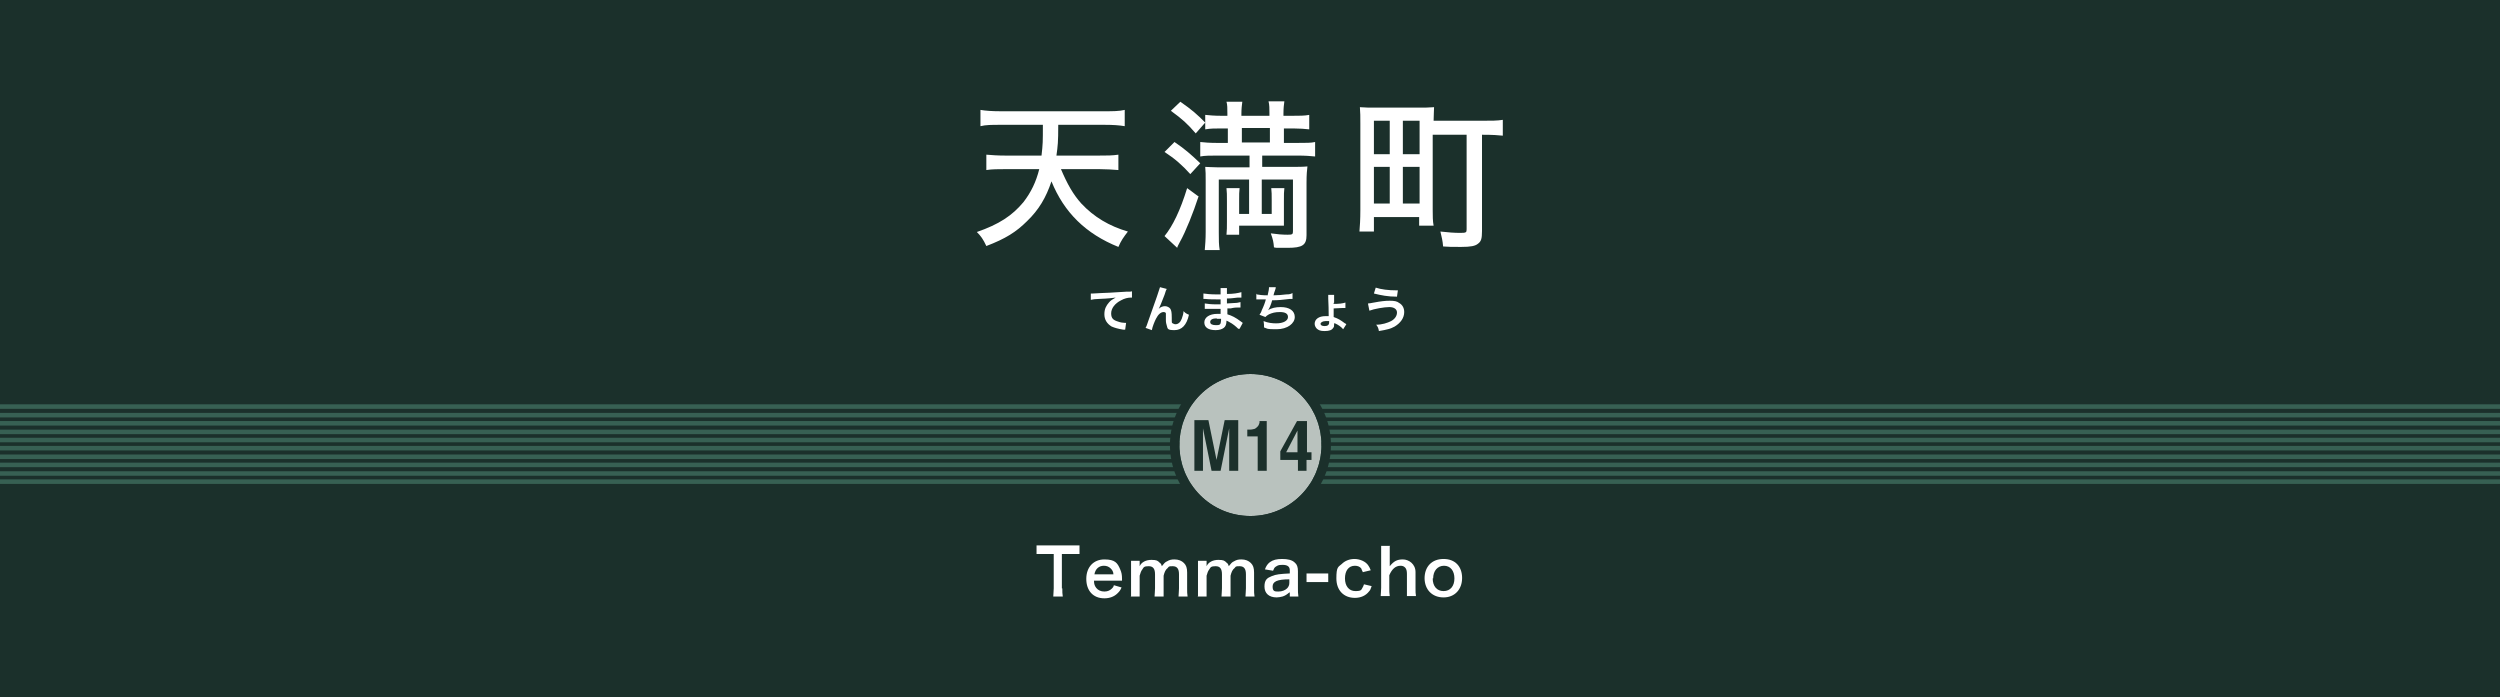 <?xml version="1.0" encoding="UTF-8"?>
<svg xmlns="http://www.w3.org/2000/svg" width="552.8" height="154.2" version="1.1" viewBox="0 0 552.8 154.2">
  <rect x="0" y="0" width="552.8" height="154.2" fill="#808080" stroke="none"/>
  <defs>
    <style>
      .cls-1 {
        fill: #376053;
      }

      .cls-2 {
        fill: #b7c0bc;
      }

      .cls-3 {
        fill: #231815;
      }

      .cls-4 {
        fill: #fff;
      }

      .cls-5 {
        fill: #b9c2be;
      }

      .cls-6 {
        fill: #6a6c71;
      }

      .cls-7 {
        fill: #1b302b;
      }
    </style>
  </defs>
  <!-- Generator: Adobe Illustrator 28.7.7, SVG Export Plug-In . SVG Version: 1.2.0 Build 194)  -->
  <g>
    <g id="_ベース" data-name="ベース">
      <rect class="cls-7" y="-576.7" width="552.8" height="154.2"/>
      <line class="cls-6" x1="552.8" y1="-512.1" x2="552.8" y2="-511.3"/>
      <line class="cls-6" y1="-511.3" y2="-512.1"/>
      <line class="cls-6" x1="552.8" y1="-510.6" x2="552.8" y2="-509.8"/>
      <line class="cls-6" y1="-509.8" y2="-510.6"/>
      <line class="cls-6" x1="552.8" y1="-509.2" x2="552.8" y2="-508.4"/>
      <line class="cls-6" y1="-508.4" y2="-509.2"/>
      <line class="cls-6" x1="552.8" y1="-507.8" x2="552.8" y2="-507"/>
      <line class="cls-6" y1="-507" y2="-507.8"/>
      <line class="cls-6" x1="552.8" y1="-506.4" x2="552.8" y2="-505.5"/>
      <line class="cls-6" y1="-505.5" y2="-506.4"/>
      <line class="cls-6" x1="552.8" y1="-504.9" x2="552.8" y2="-504.1"/>
      <line class="cls-6" y1="-504.1" y2="-504.9"/>
      <line class="cls-6" x1="552.8" y1="-503.5" x2="552.8" y2="-502.7"/>
      <line class="cls-6" y1="-502.7" y2="-503.5"/>
      <line class="cls-6" x1="552.8" y1="-502.1" x2="552.8" y2="-501.3"/>
      <line class="cls-6" y1="-501.3" y2="-502.1"/>
      <line class="cls-6" x1="552.8" y1="-500.7" x2="552.8" y2="-499.8"/>
      <line class="cls-6" y1="-499.8" y2="-500.7"/>
      <line class="cls-6" x1="552.8" y1="-499.2" x2="552.8" y2="-498.4"/>
      <line class="cls-6" y1="-498.4" y2="-499.2"/>
      <rect class="cls-7" y="-384.4" width="552.8" height="154.2"/>
      <line class="cls-6" x1="552.8" y1="-319.8" x2="552.8" y2="-319"/>
      <line class="cls-6" y1="-319" y2="-319.8"/>
      <line class="cls-6" x1="552.8" y1="-318.4" x2="552.8" y2="-317.6"/>
      <line class="cls-6" y1="-317.6" y2="-318.4"/>
      <line class="cls-6" x1="552.8" y1="-317" x2="552.8" y2="-316.2"/>
      <line class="cls-6" y1="-316.2" y2="-317"/>
      <line class="cls-6" x1="552.8" y1="-315.6" x2="552.8" y2="-314.8"/>
      <line class="cls-6" y1="-314.8" y2="-315.6"/>
      <line class="cls-6" x1="552.8" y1="-314.1" x2="552.8" y2="-313.3"/>
      <line class="cls-6" y1="-313.3" y2="-314.1"/>
      <line class="cls-6" x1="552.8" y1="-312.7" x2="552.8" y2="-311.9"/>
      <line class="cls-6" y1="-311.9" y2="-312.7"/>
      <line class="cls-6" x1="552.8" y1="-311.3" x2="552.8" y2="-310.5"/>
      <line class="cls-6" y1="-310.5" y2="-311.3"/>
      <line class="cls-6" x1="552.8" y1="-309.9" x2="552.8" y2="-309.1"/>
      <line class="cls-6" y1="-309.1" y2="-309.9"/>
      <line class="cls-6" x1="552.8" y1="-308.4" x2="552.8" y2="-307.6"/>
      <line class="cls-6" y1="-307.6" y2="-308.4"/>
      <line class="cls-6" x1="552.8" y1="-307" x2="552.8" y2="-306.2"/>
      <line class="cls-6" y1="-306.2" y2="-307"/>
      <rect class="cls-7" y="-192.2" width="552.8" height="154.2"/>
      <line class="cls-6" x1="552.8" y1="-127.6" x2="552.8" y2="-126.8"/>
      <line class="cls-6" y1="-126.8" y2="-127.6"/>
      <line class="cls-6" x1="552.8" y1="-126.2" x2="552.8" y2="-125.4"/>
      <line class="cls-6" y1="-125.4" y2="-126.2"/>
      <line class="cls-6" x1="552.8" y1="-124.8" x2="552.8" y2="-124"/>
      <line class="cls-6" y1="-124" y2="-124.8"/>
      <line class="cls-6" x1="552.8" y1="-123.3" x2="552.8" y2="-122.5"/>
      <line class="cls-6" y1="-122.5" y2="-123.3"/>
      <line class="cls-6" x1="552.8" y1="-121.9" x2="552.8" y2="-121.1"/>
      <line class="cls-6" y1="-121.1" y2="-121.9"/>
      <line class="cls-6" x1="552.8" y1="-120.5" x2="552.8" y2="-119.7"/>
      <line class="cls-6" y1="-119.7" y2="-120.5"/>
      <line class="cls-6" x1="552.8" y1="-119.1" x2="552.8" y2="-118.3"/>
      <line class="cls-6" y1="-118.3" y2="-119.1"/>
      <line class="cls-6" x1="552.8" y1="-117.6" x2="552.8" y2="-116.8"/>
      <line class="cls-6" y1="-116.8" y2="-117.6"/>
      <line class="cls-6" x1="552.8" y1="-116.2" x2="552.8" y2="-115.4"/>
      <line class="cls-6" y1="-115.4" y2="-116.2"/>
      <line class="cls-6" x1="552.8" y1="-114.8" x2="552.8" y2="-114"/>
      <line class="cls-6" y1="-114" y2="-114.8"/>
      <rect class="cls-7" width="552.8" height="154.2"/>
      <line class="cls-6" x1="552.8" y1="64.6" x2="552.8" y2="65.4"/>
      <line class="cls-6" y1="65.4" y2="64.6"/>
      <line class="cls-6" x1="552.8" y1="66" x2="552.8" y2="66.8"/>
      <line class="cls-6" y1="66.8" y2="66"/>
      <line class="cls-6" x1="552.8" y1="67.5" x2="552.8" y2="68.3"/>
      <line class="cls-6" y1="68.3" y2="67.5"/>
      <line class="cls-6" x1="552.8" y1="68.9" x2="552.8" y2="69.7"/>
      <line class="cls-6" y1="69.7" y2="68.9"/>
      <line class="cls-6" x1="552.8" y1="70.3" x2="552.8" y2="71.1"/>
      <line class="cls-6" y1="71.1" y2="70.3"/>
      <line class="cls-6" x1="552.8" y1="71.7" x2="552.8" y2="72.5"/>
      <line class="cls-6" y1="72.5" y2="71.7"/>
      <line class="cls-6" x1="552.8" y1="73.2" x2="552.8" y2="74"/>
      <line class="cls-6" y1="74" y2="73.2"/>
      <line class="cls-6" x1="552.8" y1="74.6" x2="552.8" y2="75.4"/>
      <line class="cls-6" y1="75.4" y2="74.6"/>
      <line class="cls-6" x1="552.8" y1="76" x2="552.8" y2="76.8"/>
      <line class="cls-6" y1="76.8" y2="76"/>
      <line class="cls-6" x1="552.8" y1="77.4" x2="552.8" y2="78.2"/>
      <line class="cls-6" y1="78.2" y2="77.4"/>
      <rect class="cls-7" y="192.2" width="552.8" height="154.2"/>
      <line class="cls-6" x1="552.8" y1="256.8" x2="552.8" y2="257.6"/>
      <line class="cls-6" y1="257.6" y2="256.8"/>
      <line class="cls-6" x1="552.8" y1="258.2" x2="552.8" y2="259.1"/>
      <line class="cls-6" y1="259.1" y2="258.2"/>
      <line class="cls-6" x1="552.8" y1="259.7" x2="552.8" y2="260.5"/>
      <line class="cls-6" y1="260.5" y2="259.7"/>
      <line class="cls-6" x1="552.8" y1="261.1" x2="552.8" y2="261.9"/>
      <line class="cls-6" y1="261.9" y2="261.1"/>
      <line class="cls-6" x1="552.8" y1="262.5" x2="552.8" y2="263.3"/>
      <line class="cls-6" y1="263.3" y2="262.5"/>
      <line class="cls-6" x1="552.8" y1="263.9" x2="552.8" y2="264.8"/>
      <line class="cls-6" y1="264.8" y2="263.9"/>
      <line class="cls-6" x1="552.8" y1="265.4" x2="552.8" y2="266.2"/>
      <line class="cls-6" y1="266.2" y2="265.4"/>
      <line class="cls-6" x1="552.8" y1="266.8" x2="552.8" y2="267.6"/>
      <line class="cls-6" y1="267.6" y2="266.8"/>
      <line class="cls-6" x1="552.8" y1="268.2" x2="552.8" y2="269"/>
      <line class="cls-6" y1="269" y2="268.2"/>
      <line class="cls-6" x1="552.8" y1="269.6" x2="552.8" y2="270.5"/>
      <line class="cls-6" y1="270.5" y2="269.6"/>
    </g>
    <g id="_電停名" data-name="電停名">
      <g>
        <path class="cls-4" d="M209.8-550.3c0-1.8,0-3.1-.3-4.3h4.1c-.2,1.3-.3,2.4-.3,4.3v8.4h10.3c1.8,0,3,0,4.4-.2v3.8c-1.4-.1-2.6-.2-4.4-.2h-10.3v12.5c0,1.8,0,3.4.3,4.7h-4.1c.2-1.4.3-3,.3-4.7v-12.5h-9.7c-1.7,0-3.1,0-4.3.2v-3.8c1.3.1,2.6.2,4.3.2h9.7v-8.4Z"/>
        <path class="cls-4" d="M241.2-549.1c0-1.4,0-2.6-.2-3.7,1.2.1,2.3.2,4,.2h16.9c1.7,0,2.7,0,3.8-.2-.1,1.2-.2,2.2-.2,3.5v23.2c0,1.8,0,2.9.2,4.1h-3.6v-2.2h-17.5v2.2h-3.6c.1-1.2.2-2.5.2-4.1v-23ZM244.6-540.4h17.5v-9.1h-17.5v9.1ZM244.6-527.3h17.5v-10h-17.5v10Z"/>
        <path class="cls-4" d="M292.7-551.7c0-1-.1-2.2-.3-2.8h3.9c-.2.8-.3,1.7-.3,2.8v1.9h10.6c1.9,0,3.1,0,4.4-.3v3.5c-1.1-.2-2.1-.2-4.3-.2h-23.9c-1.7,0-3.1,0-4.3.2v-3.5c1.3.2,2.6.3,4.3.3h9.8v-1.9ZM292.7-543.2c0-1,0-1.9-.1-2.7h3.6c0,.5-.1,1.5-.1,2.7v.7h8.4c1.5,0,2.4,0,3.5-.1-.1.9-.1,1.8-.1,3v10.5c0,2.9-.9,3.6-4.6,3.6s-1.7,0-3.3-.1c-.2-1.4-.3-1.9-.8-3.3,1.7.2,2.9.4,3.7.4,1.4,0,1.8-.2,1.8-1.1v-10h-8.5v13.8c0,1.6,0,2.8.3,4.2h-3.9c.2-1.5.3-2.7.3-4.2v-13.8h-7.7v10.5c0,1.8,0,3,.2,4.1h-3.7c.1-1.4.2-2.4.2-4.1v-10.6c0-1.1,0-2.1-.1-3,1.1.1,2.1.1,3.6.1h7.6v-.8Z"/>
        <path class="cls-4" d="M337.5-530.2c0,1.3,0,2.5.2,3.5h-3.2v-1.9h-10v3.2h-3.2c.1-1.2.2-2.7.2-4.8v-19c0-1.6,0-2.5-.1-3.7,1.2.1,2.1.1,3.8.1h8.8c1.7,0,2.6,0,3.8-.1,0,.8-.1,1.7-.1,3h10.8c2,0,3.3,0,4.5-.2v3.5c-1-.1-2.1-.2-4.4-.2h-.2v21.3c0,1.7-.2,2.3-.9,2.8-.6.5-1.6.7-3.7.7s-2.8,0-4-.1c-.1-1.3-.3-2-.6-3.3,1.8.2,3.1.3,4.4.3s1.4-.1,1.4-.8v-20.9h-7.5v16.7ZM324.5-542.6h3.5v-7.4h-3.5v7.4ZM324.5-531.6h3.5v-8.1h-3.5v8.1ZM330.9-542.6h3.7v-7.4h-3.7v7.4ZM330.9-531.6h3.7v-8.1h-3.7v8.1Z"/>
      </g>
      <g>
        <path class="cls-4" d="M239.1-513.2c0,.7.4,2.3.7,3.4q.7-.3,2.8-1c.2,0,.3,0,.4-.2l.5,1.4c-1,.2-2.4.6-3.6,1.1-1.6.6-2.4,1.3-2.4,2.1s.7,1.1,2.5,1.1,2.7-.2,3.6-.5v1.5c-.1,0-.2,0-.8,0-1.2.1-1.8.2-2.6.2-1.5,0-2.5-.2-3.2-.6-.6-.4-1-1-1-1.8s.4-1.4,1-2c.4-.4.8-.6,1.5-.9-.3-.9-.5-1.6-.7-3-.1-.5-.1-.5-.2-.7l1.4-.2Z"/>
        <path class="cls-4" d="M248-509.6q.3,0,1.3-.2c1.6-.3,2.5-.4,3.5-.4s1.6.1,2.1.5c.7.4,1.1,1.1,1.1,2,0,1.3-.8,2.4-2.1,3.2-.9.5-1.7.7-3.5,1-.1-.6-.2-.9-.6-1.4,1.3,0,2.5-.4,3.3-.8.9-.5,1.3-1.2,1.3-1.9s-.6-1.2-1.7-1.2-3.4.4-4.4.8l-.3-1.5ZM249.7-513.1c1.2.4,2.8.6,4.6.6h.3l-.2,1.4c-2,0-3.5-.3-5.1-.7l.4-1.3Z"/>
        <path class="cls-4" d="M263.4-513c0,0,0,.2,0,.3,0,.1,0,.2,0,.4q0,.2-.2,1.1c0,.2,0,.3,0,.4.3,0,.5,0,.7,0,.7,0,1.3.2,1.6.6.4.4.5.9.5,1.9,0,1.9-.3,3.4-.8,4-.3.4-.6.5-1.2.5s-1,0-1.7-.3c0-.2,0-.4,0-.5,0-.3,0-.5-.1-.9.6.3,1.2.4,1.6.4s.5-.2.7-.7c.2-.6.3-1.6.3-2.5s-.3-1.3-1.1-1.3-.4,0-.6,0c-.3,1.3-.4,1.7-.7,2.4-.4,1.1-.7,1.8-1.3,3.1q0,.1-.2.3c0,0,0,0,0,.2l-1.3-.7c.3-.4.8-1.2,1.1-2.1.5-1.1.6-1.5,1.1-3.1-.6,0-1.6.3-2,.4v-1.3c.3,0,1.6-.1,2.2-.2.2-1.2.3-1.9.3-2.2v-.2l1.4.2ZM267-511.6c1.1,1.3,1.8,2.6,2.3,4.3l-1.3.6c-.2-.9-.5-1.7-.9-2.5-.4-.8-.7-1.3-1.3-1.9l1.1-.5Z"/>
        <path class="cls-4" d="M273.4-512.2c0,.4,0,.9,0,1.7s0,2.3.2,2.9c.2,1.1.5,1.8.9,1.8s.3-.2.5-.5c.3-.6.5-1.3.6-2,.4.4.6.6,1.1,1-.6,2.1-1.2,3-2.1,3s-1.3-.5-1.8-1.6c-.5-1.1-.6-2.7-.7-5.7,0-.4,0-.5,0-.7h1.5ZM278.6-511.7c1.4,1.7,2.2,3.5,2.5,5.9l-1.4.5c0-1-.3-2.2-.7-3.2-.4-1-.9-1.9-1.6-2.7l1.2-.5Z"/>
        <path class="cls-4" d="M284-511.6c.5.1,1.2.2,2.4.2.2-.9.3-1.3.3-1.8h1.5q0,.3-.2.8t-.3,1c.8,0,2.1-.1,2.8-.2.8,0,1-.1,1.4-.3v1.3c-.2,0-.3,0-.6,0-1.6.2-2.6.3-3.9.3-.2.8-.6,1.8-.9,2.2h0c.7-.5,1.7-.7,2.8-.7,1.9,0,3.1.8,3.1,2.2s-1.6,2.7-4,2.7-1.9-.1-2.8-.4c0-.6,0-.8-.1-1.4,1,.4,1.9.5,2.8.5,1.6,0,2.6-.6,2.6-1.4s-.7-1.1-1.8-1.1-1.7.2-2.4.5c-.4.2-.6.4-.8.6l-1.3-.5c.2-.3.4-.6.5-1,.4-.8.8-1.9.9-2.4-.6,0-1.1,0-1.7,0-.2,0-.3,0-.4,0h0v-1.3Z"/>
        <path class="cls-4" d="M304.1-504c-.5-.5-1.2-1.1-2-1.5-.2-.1-.3-.2-.6-.3h0c0,.8-.2,1.3-.6,1.6-.4.3-1,.5-1.8.5-1.6,0-2.5-.6-2.5-1.7s1.1-1.9,2.9-1.9.5,0,.7,0q0-.1,0-.3v-.2q0-.2,0-.6c-.5,0-.9,0-1.1,0-.7,0-1.1,0-2,0-.1,0-.3,0-.4,0v-1.2c.5.1,1.5.2,2.6.2s.6,0,.9,0c0,0,0-.5,0-1.1-.4,0-.5,0-.7,0-.5,0-2,0-2.7-.1-.1,0-.2,0-.2,0h-.2v-1.2c.6.1,1.7.2,3,.2s.6,0,.8,0c0-1.1,0-1.1,0-1.4h1.4c0,.3,0,.4,0,1.3,1.5,0,2.5-.2,3.2-.4v1.2q-.2,0-.8,0c-1,.1-1.4.2-2.4.2,0,.3,0,.4,0,1.1q.5,0,1.6-.1c.7,0,.9-.1,1.4-.2v1.2c-.2,0-.4,0-.7,0-.2,0-.7,0-1.5.2-.2,0-.3,0-.7,0q0,1.1,0,1.3c1,.3,1.8.7,3,1.6.2.1.2.2.4.3l-.7,1.3ZM299.3-506.2c-.9,0-1.4.3-1.4.8s.5.7,1.3.7.8-.1,1-.4c0-.1.1-.4.1-.7v-.3c-.4,0-.6,0-.9,0Z"/>
        <path class="cls-4" d="M308.2-511.6c.5.1,1.2.2,2.4.2.2-.9.3-1.3.3-1.8h1.5q0,.3-.2.8t-.3,1c.8,0,2.1-.1,2.8-.2.8,0,1-.1,1.4-.3v1.3c-.2,0-.3,0-.6,0-1.6.2-2.6.3-3.9.3-.2.8-.6,1.8-.9,2.2h0c.7-.5,1.7-.7,2.8-.7,1.9,0,3.1.8,3.1,2.2s-1.6,2.7-4,2.7-1.9-.1-2.8-.4c0-.6,0-.8-.1-1.4,1,.4,1.9.5,2.8.5,1.6,0,2.6-.6,2.6-1.4s-.7-1.1-1.8-1.1-1.7.2-2.4.5c-.4.2-.6.4-.8.6l-1.3-.5c.2-.3.4-.6.5-1,.4-.8.8-1.9.9-2.4-.6,0-1.1,0-1.7,0-.2,0-.3,0-.4,0h0v-1.3Z"/>
      </g>
      <g>
        <path class="cls-4" d="M220.9-446.5c0,.8,0,1.2.1,1.8h-2.1c0-.6.1-1.1.1-1.8v-7.6h-1.9c-.8,0-1.4,0-1.9,0v-1.9c.5,0,1.1,0,1.9,0h5.5c1,0,1.5,0,2.1,0v1.9c-.5,0-1.1,0-2.1,0h-1.8v7.6Z"/>
        <path class="cls-4" d="M226.1-448.7c0-2.6,1.6-4.3,4.2-4.3s4.1,1.7,4.1,4.2-1.6,4.3-4.1,4.3-4.2-1.7-4.2-4.3ZM227.9-448.7c0,1.7.9,2.8,2.4,2.8s2.4-1.1,2.4-2.8-.9-2.8-2.3-2.8-2.4,1.1-2.4,2.8Z"/>
        <path class="cls-4" d="M238.5-455.9c0,.5,0,1,0,1.8v4.6l2.1-2.1c.6-.6.9-.9,1.1-1.2h2.6q-.8.7-1.4,1.3l-2,1.9,2.4,3.2q1,1.3,1.3,1.6h-2.5c-.2-.4-.3-.7-.9-1.6l-1.5-2.2-1.1,1.1v.9c0,.9,0,1.2,0,1.8h-2c0-.6,0-1.1,0-1.8v-7.5c0-.8,0-1.3,0-1.8h2Z"/>
        <path class="cls-4" d="M251.7-445.6c-.6.5-.9.7-1.5.9-.4.1-.9.2-1.3.2-1.7,0-2.7-.9-2.7-2.4s.6-1.9,1.6-2.3c.9-.4,1.9-.5,4-.6v-.7c0-.8-.5-1.2-1.6-1.2s-1.1.2-1.5.4c-.3.2-.4.4-.6.9l-1.8-.3c.3-.8.6-1.2,1.1-1.6.7-.5,1.5-.7,2.7-.7s2.2.2,2.8.8c.5.4.7,1,.7,1.9v3.8c0,.7,0,1.1.1,1.8h-1.9v-.9ZM251.7-448.5c-2.7,0-3.7.5-3.7,1.6s.5,1.1,1.3,1.1,1.5-.3,1.9-.7c.3-.3.5-.7.5-1.2v-.7Z"/>
        <path class="cls-4" d="M258-455.9v1.8h-2.1v-1.8h2.1ZM258-452.7c0,.5,0,1,0,1.8v4.4c0,.8,0,1.2,0,1.8h-2c0-.6.1-1.1.1-1.8v-4.4c0-.8,0-1.2-.1-1.8h2Z"/>
        <path class="cls-4" d="M266-450.1c-.2-.4-.3-.6-.4-.9-.3-.4-.8-.6-1.4-.6-1.4,0-2.2,1.1-2.2,2.8s.9,2.8,2.3,2.8,1.3-.3,1.6-.8c.1-.2.2-.3.3-.7l1.7.4c-.2.6-.3.9-.6,1.2-.7.9-1.8,1.4-3.1,1.4-2.5,0-4.1-1.7-4.1-4.3s.4-2.5,1.2-3.2c.7-.7,1.7-1.1,2.8-1.1s2.5.5,3.1,1.5c.2.3.3.5.5,1l-1.7.4Z"/>
        <path class="cls-4" d="M271.9-455.9c0,.5,0,1,0,1.8v2c0,.2,0,.3,0,.6.9-1.1,1.6-1.5,2.9-1.5s2.8,1,2.8,2.8v3.5c0,.8,0,1.3.1,1.8h-2c0-.6,0-1.1,0-1.8v-3.1c0-.6-.1-1.1-.4-1.4-.3-.3-.6-.4-1-.4-1.1,0-1.9.7-2.5,2.1v2.8c0,.7,0,1.2.1,1.8h-2c0-.6.1-1,.1-1.8v-7.5c0-.8,0-1.3,0-1.8h2Z"/>
        <path class="cls-4" d="M282.1-455.9v1.8h-2.1v-1.8h2.1ZM282.1-452.7c0,.5,0,1,0,1.8v4.4c0,.8,0,1.2,0,1.8h-2c0-.6.1-1.1.1-1.8v-4.4c0-.8,0-1.2-.1-1.8h2Z"/>
        <path class="cls-4" d="M284.1-449.9c.4,0,.8,0,1.3,0h2.2c.6,0,.9,0,1.3,0v1.9c-.5,0-.8,0-1.3,0h-2.2c-.5,0-.9,0-1.3,0v-1.9Z"/>
        <path class="cls-4" d="M291-444.7c0-.6,0-1.1,0-1.8v-4.4c0-.9,0-1.3,0-1.8h1.9v.7c0,0,0,.3,0,.5.4-.9,1.4-1.4,2.6-1.4s1.4.2,1.8.6c.3.2.4.4.5.8.5-.6.7-.9,1.2-1.1.5-.3.9-.4,1.6-.4.9,0,1.6.3,2.1.8.5.5.7,1.1.7,2.1v3.5c0,.8,0,1.2.1,1.8h-2c0-.6.1-1,.1-1.8v-3.1c0-1.2-.4-1.8-1.4-1.8s-.8.1-1.1.4c-.5.4-.7.9-.9,1.7v2.8c0,.8,0,1.2,0,1.8h-2c0-.6.1-1,.1-1.8v-3.1c0-1.2-.4-1.8-1.4-1.8s-1.1.2-1.4.7c-.3.4-.4.7-.6,1.4v2.8c0,.8,0,1.2,0,1.8h-2Z"/>
        <path class="cls-4" d="M311.1-445.6c-.6.5-.9.7-1.5.9-.4.1-.9.2-1.3.2-1.7,0-2.7-.9-2.7-2.4s.6-1.9,1.6-2.3c.9-.4,1.9-.5,4-.6v-.7c0-.8-.5-1.2-1.6-1.2s-1.1.2-1.5.4c-.3.2-.4.4-.6.9l-1.8-.3c.3-.8.6-1.2,1.1-1.6.7-.5,1.5-.7,2.7-.7s2.2.2,2.8.8c.5.4.7,1,.7,1.9v3.8c0,.7,0,1.1.1,1.8h-1.9v-.9ZM311.1-448.5c-2.7,0-3.7.5-3.7,1.6s.5,1.1,1.3,1.1,1.5-.3,1.9-.7c.3-.3.5-.7.5-1.2v-.7Z"/>
        <path class="cls-4" d="M321-450.1c-.2-.4-.3-.6-.4-.9-.3-.4-.8-.6-1.4-.6-1.4,0-2.2,1.1-2.2,2.8s.9,2.8,2.3,2.8,1.3-.3,1.6-.8c.1-.2.2-.3.3-.7l1.7.4c-.2.6-.3.9-.6,1.2-.7.9-1.8,1.4-3.1,1.4-2.5,0-4.1-1.7-4.1-4.3s.4-2.5,1.2-3.2c.7-.7,1.7-1.1,2.8-1.1s2.5.5,3.1,1.5c.2.3.3.5.5,1l-1.7.4Z"/>
        <path class="cls-4" d="M326.8-455.9c0,.5,0,1,0,1.8v2c0,.2,0,.3,0,.6.9-1.1,1.6-1.5,2.9-1.5s2.8,1,2.8,2.8v3.5c0,.8,0,1.3.1,1.8h-2c0-.6,0-1.1,0-1.8v-3.1c0-.6-.1-1.1-.4-1.4-.3-.3-.6-.4-1-.4-1.1,0-1.9.7-2.5,2.1v2.8c0,.7,0,1.2.1,1.8h-2c0-.6.1-1,.1-1.8v-7.5c0-.8,0-1.3,0-1.8h2Z"/>
        <path class="cls-4" d="M337-455.9v1.8h-2.1v-1.8h2.1ZM337-452.7c0,.5,0,1,0,1.8v4.4c0,.8,0,1.2,0,1.8h-2c0-.6.1-1.1.1-1.8v-4.4c0-.8,0-1.2-.1-1.8h2Z"/>
      </g>
      <g>
        <path class="cls-4" d="M251.3-358.1c0-1.5,0-2.7-.3-4h4c-.2,1.3-.3,2.5-.3,4v7.1h7.7c1.9,0,3.1,0,4.3-.2v3.6c-1.3-.1-2.5-.2-4.3-.2h-7.7v13.6h10.1c1.9,0,3.4,0,4.6-.2v3.7c-1.4-.2-2.7-.3-4.6-.3h-22.9c-1.9,0-3.4,0-4.8.3v-3.7c1.2.1,2.7.2,4.8.2h9.3v-13.6h-7c-1.8,0-3.1,0-4.4.2v-3.6c1.2.1,2.5.2,4.4.2h7v-7.1Z"/>
        <path class="cls-4" d="M282.5-358.6c0-1.9,0-2.9-.2-3.7h3.4c-.1.9-.2,2-.2,3.7v3h.6c1,0,1.5,0,2.2-.1v3.1c-.6,0-1.4-.1-2.2-.1h-.5c.5,2,1.9,4.4,3.9,6.6-.6.7-1,1.2-1.7,2.5-1-1.5-1.7-2.8-2.4-4.6.1,2.5.1,3.8.1,5.2v9.6c0,1.9,0,3.2.2,4.3h-3.4c.1-1.1.2-2.4.2-4.3v-8.5c0-1.2.1-3.2.3-4.8-1.2,4.2-2,6.2-3.6,8.8-.6-1.3-.9-1.8-1.8-2.9,1.7-2.4,2.5-4.1,3.6-7.3.5-1.5,1-3.4,1.3-4.6h-1.4c-1.1,0-1.8,0-2.4.1v-3.1c.6.1,1.3.1,2.4.1h1.7v-3ZM306.7-356.6c1.5,0,2.9,0,3.9-.2v3c-1.1-.1-2.4-.2-3.6-.2h-2.8c1.8,1.7,4,2.8,7.3,3.7-.7.9-1.1,1.5-1.6,2.7-2.4-1-2.9-1.3-4.4-2.3v2c0,.6,0,1.5,0,2.4-.7,0-1.4,0-2.4,0h-7.8c-1.1,0-1.8,0-2.4,0q0-.3,0-.8c0-.3,0-1,0-1.7v-1.8c-1,.8-1.7,1.3-3.2,2.1-.5-1-.9-1.5-1.7-2.3,2.6-1.1,4.4-2.3,6-4h-2.1c-1.3,0-2.2,0-3,.1v-3c1,.1,1.9.2,3.3.2h3.6c.4-.7.5-.9.9-1.8-3.2.1-5.4.3-6.5.3-.2-.9-.5-1.7-1.1-2.6,1,0,1.7,0,2.1,0,2.8,0,7.2-.3,9.9-.6,3-.4,4.4-.7,5.9-1.3l1.9,2.6c-.5,0-.6,0-1.4.3-1.5.3-4.9.8-7.6,1-.4.9-.6,1.3-1,2.1h7.8ZM288.7-329.3c.1-1,.2-2.3.2-4.1v-7.5c0-1.5,0-2.2-.1-3.2.8.1,1.7.1,3.1.1h14.5c1.7,0,2.8,0,3.6-.2-.1,1.1-.1,2.3-.1,3.6v8.1c0,2.3-.9,3-4.4,3s-1.7,0-2.6,0c-.1-1.3-.3-1.9-.6-3,1.6.2,2.6.3,3.6.3s1-.2,1-1.1v-8h-14.9v8.2c0,2.1,0,3.1.1,4h-3.3ZM294.3-337.6c0-1,0-1.7-.1-2.4.5,0,1,.1,2.4.1h5.4c1.3,0,1.8,0,2.3-.1-.1.6-.1,1.1-.1,2.4v2.3c0,1.4,0,1.7,0,2.2-.8,0-1,0-2,0h-5.5v1.7h-2.6c0-.6.1-1.5.1-2.7v-3.4ZM297.2-354c-.6.9-1.1,1.4-1.9,2.1h7.5c-1-.9-1.6-1.4-2.2-2.1h-3.5ZM295.7-347.7h6.9v-1.9h-6.9v1.9ZM296.8-335.6h4.9v-2.2h-4.9v2.2Z"/>
      </g>
      <g>
        <path class="cls-4" d="M263.2-320.8c0,.5.4,2.6.7,3.4.7-.3,1.1-.4,2.5-.8q.6-.2.8-.3l.5,1.4c-1,.2-2.4.6-3.6,1.1-1.6.6-2.4,1.3-2.4,2.1s.7,1.1,2.5,1.1,2.7-.2,3.6-.4v1.5c-.1,0-.2,0-.8,0-1.2.1-1.8.2-2.6.2-1.5,0-2.5-.2-3.2-.6-.6-.4-1-1-1-1.8s.4-1.4,1-2c.4-.4.8-.6,1.5-.9-.3-.8-.5-1.6-.7-3-.1-.5-.1-.6-.2-.7l1.4-.2ZM266.9-320.8c.5.5.8.9,1.2,1.6l-.8.4c-.4-.7-.7-1.1-1.2-1.6l.8-.4ZM268.6-319.5c-.3-.6-.7-1.1-1.1-1.6l.7-.4c.5.5.8.9,1.1,1.6l-.8.4Z"/>
        <path class="cls-4" d="M272.1-311.4c0-.1,0-.2,0-.4-.2-1.3-.3-2.4-.3-3.5s0-2,.2-2.9q0-.3.3-1.6c0-.4.1-.7.1-.8h0s1.5.1,1.5.1c-.4,1-.9,3.8-.9,5.5,0,.3,0,.4,0,.4h0c0,.3,0,.4,0,.5h0c0-.1.1-.4.1-.4.2-.4.2-.5.3-.7,0,0,0-.2.1-.3l.9.4c-.6,1.3-1.1,2.6-1.1,3.4s0,.1,0,.3h-1.3ZM274.6-318.6c.5.1,1.1.2,2,.2s.6,0,1,0c0-.3,0-.4,0-.5v-1.2c0-.3,0-.4,0-.4h1.4c0,.3,0,.8,0,1.5v.5c.8,0,1.4-.2,1.8-.4v1.2c0,0,0,0-.3,0-.4,0-1,.2-1.5.2v.3c0,.5,0,.8,0,1.5v.6s0,.5,0,.5c.7.4,1.2.6,1.7,1,.1,0,.2.1.3.2l-.5,1.3c-.3-.3-.6-.5-1.5-1.2,0,0,0,0,0,.2,0,.2,0,.5,0,.6-.3.6-1,1-2.1,1s-2.3-.7-2.3-1.8.9-1.8,2.3-1.8.7,0,1,.1c0-.4,0-1.2,0-2.3-.4,0-.7,0-1,0-.4,0-.9,0-1.4,0-.2,0-.3,0-.3,0h-.2c0,0,0,0,0,0h0v-1.3ZM276.8-314c-.7,0-1.1.3-1.1.7s.4.7,1,.7.7-.1.9-.3c0-.1.1-.3.1-.6s0-.3,0-.3c-.4-.1-.6-.2-.9-.2ZM279.6-321.2c.3.5.6,1.1.8,1.7l-.7.3c-.2-.7-.4-1.2-.7-1.7l.7-.3ZM281-319.6c-.2-.6-.5-1.2-.7-1.7l.7-.3c.3.5.5,1,.7,1.7l-.7.3Z"/>
        <path class="cls-4" d="M286.6-320.7c0,.3,0,.6-.1,1.5,0,1-.1,3.3-.1,4s0,1.4.3,1.8c.3.4.8.6,1.5.6,1.2,0,2.1-.7,2.7-1.9.2-.6.4-1.1.5-1.8.6.5.8.6,1.3.8-.4,1.5-.8,2.2-1.3,2.8-.8.9-1.9,1.4-3.3,1.4s-1.5-.2-1.9-.5c-.8-.5-1.1-1.4-1.1-2.8s0-1.7,0-4.4c0-.3,0-.6,0-.7,0-.3,0-.5,0-.7h1.5Z"/>
      </g>
      <g>
        <path class="cls-4" d="M245-261.9c0-.8,0-1.2-.1-1.8.6,0,.9,0,1.8,0h2.5c1.8,0,2.9.4,3.8,1.2,1,1,1.6,2.4,1.6,4.2s-.6,3.4-1.7,4.5c-.9.8-2,1.2-3.7,1.2h-2.5c-.9,0-1.2,0-1.8,0,0-.6.1-1,.1-1.8v-7.6ZM249.1-254.1c1.1,0,1.9-.3,2.5-.9.7-.7,1-1.8,1-3.1s-.3-2.3-1-3c-.6-.6-1.3-.8-2.5-.8h-2.2v7.8h2.2Z"/>
        <path class="cls-4" d="M256.4-256.5c0-2.6,1.6-4.3,4.2-4.3s4.1,1.7,4.1,4.2-1.6,4.3-4.1,4.3-4.2-1.7-4.2-4.3ZM258.2-256.5c0,1.7.9,2.8,2.4,2.8s2.4-1.1,2.4-2.8-.9-2.8-2.3-2.8-2.4,1.1-2.4,2.8Z"/>
        <path class="cls-4" d="M266.8-252.5c0-.6,0-1.1,0-1.9v-7.4c0-.7,0-1.2,0-1.9h2c0,.6,0,1,0,1.9v1.4c0,.2,0,.6,0,1.1.7-1,1.6-1.4,2.9-1.4,2.4,0,3.7,1.5,3.7,4.1s-.4,2.5-1.1,3.3c-.7.7-1.6,1-2.7,1s-2.1-.4-2.8-1.4c0,.2,0,.3,0,.5v.7h-1.9ZM271.3-259.2c-.8,0-1.4.3-1.9.8-.4.5-.7,1.2-.7,1.9s.4,1.8.9,2.2c.4.3,1,.5,1.5.5,1.4,0,2.3-1.1,2.3-2.8s-.8-2.7-2.1-2.7Z"/>
        <path class="cls-4" d="M282.7-253.4c-.6.5-.9.7-1.5.9-.4.1-.9.2-1.3.2-1.7,0-2.7-.9-2.7-2.4s.6-1.9,1.6-2.3c.9-.4,1.9-.5,4-.6v-.7c0-.8-.5-1.2-1.6-1.2s-1.1.2-1.5.4c-.3.2-.4.4-.6.9l-1.8-.3c.3-.8.6-1.2,1.1-1.6.7-.5,1.5-.7,2.7-.7s2.2.2,2.8.8c.5.4.7,1,.7,1.9v3.8c0,.7,0,1.1.1,1.8h-1.9v-.9ZM282.7-256.3c-2.7,0-3.7.5-3.7,1.6s.5,1.1,1.3,1.1,1.5-.3,1.9-.7c.3-.3.5-.7.5-1.2v-.7Z"/>
        <path class="cls-4" d="M288.5-255c.2,1,.8,1.3,1.8,1.3s1.7-.4,1.7-1.1-.1-.5-.4-.7c-.3-.2-.4-.2-1.5-.4-1.1-.2-1.5-.4-2-.6-.8-.4-1.2-1.1-1.2-1.9s.2-1,.4-1.3c.6-.7,1.5-1.1,2.8-1.1s2.1.3,2.6.8c.4.4.6.7.8,1.4l-1.8.2c-.2-.8-.6-1.1-1.5-1.1s-1.5.4-1.5,1,.2.5.4.7c.3.2.6.2,1.4.4,1.4.3,2,.5,2.5.9.5.4.8,1,.8,1.7s-.3,1.2-.7,1.6c-.6.6-1.6.9-2.9.9s-2.5-.4-3.1-1.2c-.3-.3-.4-.6-.5-1.2l1.9-.2Z"/>
        <path class="cls-4" d="M298-263.6c0,.5,0,1,0,1.8v2c0,.2,0,.3,0,.6.9-1.1,1.6-1.5,2.9-1.5s2.8,1,2.8,2.8v3.5c0,.8,0,1.3.1,1.8h-2c0-.6,0-1.1,0-1.8v-3.1c0-.6-.1-1.1-.4-1.4-.3-.3-.6-.4-1-.4-1.1,0-1.9.7-2.5,2.1v2.8c0,.7,0,1.2.1,1.8h-2c0-.6.1-1,.1-1.8v-7.5c0-.8,0-1.3,0-1.8h2Z"/>
        <path class="cls-4" d="M308.1-263.6v1.8h-2.1v-1.8h2.1ZM308.1-260.5c0,.5,0,1,0,1.8v4.4c0,.8,0,1.2,0,1.8h-2c0-.6.1-1.1.1-1.8v-4.4c0-.8,0-1.2-.1-1.8h2Z"/>
      </g>
      <g>
        <path class="cls-4" d="M225.7-160.9q-.3.9-.6,2.3c-1.6,6.8-3.2,10.6-6.4,15.4-1.2-1-1.9-1.6-3.2-2.2,2.5-3.3,4.3-7,5.4-11.1.6-2.2.9-3.8,1-5.3l3.7.9ZM234.7-169.6c-.1,1-.2,2.3-.2,4.1v24.2c0,2.8-1,3.6-4.7,3.6s-2.9,0-4.8-.3c-.1-1.4-.4-2.2-.9-3.6,2.3.4,3.8.5,5.2.5s1.6-.2,1.6-.9v-23.6c0-1.7,0-3-.2-4.1h4ZM242.8-162c.2,2,.8,3.8,1.9,6.8,1.3,3.6,3.1,6.7,5.4,9.6-1.6,1-1.9,1.2-3,2.4-3.2-4.4-5-8.3-6.7-13.9l-1.1-3.9,3.5-1Z"/>
        <path class="cls-4" d="M261.5-150c-.3,5.5-.6,7.6-1.5,10.9l-2.6-1.2c1-2.9,1.4-5.5,1.5-10l2.6.3ZM257.5-154.8c.5,0,.9.1,1.5.1h1.3c1.1-1.5,1.3-1.8,1.9-2.7-1.3-2-2.7-3.8-4.6-5.8l1.6-2.5c.7.8.9.9,1.3,1.5,1.3-2.1,2.7-4.9,3-6.2l2.9,1.3c-.3.4-.4.7-1.3,2.4-.7,1.4-1.7,2.9-2.8,4.6.9,1,1.1,1.3,1.6,2.1,1.7-2.7,3.1-5.4,3.4-6.4l2.8,1.5c-.3.4-.5.7-.8,1.3-1.5,2.7-3.9,6.2-5.8,8.7,1.8-.1,2.6-.2,4-.4-.5-1.4-.6-1.8-1.1-2.8l2.1-.8c.9,2,1.8,4.5,2.4,7.1l-2.3,1c-.2-.9-.3-1.1-.4-1.8-1.4.2-1.5.2-2.4.3v11.4c0,1.7,0,2.9.2,3.9h-3.2c.1-1.2.2-2.2.2-3.9v-11.1c-1.9.2-3.1.3-3.6.3-.8,0-1.1,0-1.5.2l-.4-3.2ZM269-150.3c.5,2.3.9,5.1,1.2,8.1l-2.4.5c-.2-3.6-.5-5.7-1.1-8.1l2.3-.5ZM271-165.4c0-1.8,0-2.7-.1-3.7.9.1,1.8.1,3.5.1h11.6c2,0,3,0,3.9-.1-.1,1-.1,2.3-.1,4.2v24.2c0,2.6-.8,3.1-4.2,3.1s-2.3,0-3.2-.1c0-1.2-.2-2.1-.6-3.1,1.6.3,2.7.4,3.9.4s1.2-.1,1.2-.9v-24.9h-12.9v24.8c0,2.3,0,3.2.2,4.2h-3.2c.1-1,.2-2.2.2-4.2v-24.1ZM280.4-159.4c1.1-2.2,1.7-3.9,2.2-6l2.7.9c-1,2.6-1.4,3.7-2.2,5.1h.3c.9,0,1.5,0,2.8-.2v3c-1-.1-2-.1-2.8-.1h-1.7v3h1.7c.9,0,2.1,0,2.7-.2v3c-.8,0-2.1-.1-2.8-.1h-3.9v4.6c0,.8.3.9,2.5.9s2.4-.1,3.2-.2v2.8c-1.3.1-2.3.2-3.6.2-3.7,0-4.7-.5-4.7-2.7v-5.7c-.3,0-.5,0-.7,0-.8,0-.8,0-1.5.1v-3c.6.1,1.4.2,2.6.2h1.7v-3h-1.7c-1,0-1.9,0-2.6.2v-3c1,.1,1.6.1,2.6.1h3.2ZM277.8-165.4c.9,1.7,1.3,2.7,1.8,4.6l-2.4.9c-.6-1.9-1-3-1.8-4.6l2.4-.9Z"/>
        <path class="cls-4" d="M316.8-145.8c0,1.3,0,2.5.2,3.5h-3.2v-1.9h-10v3.2h-3.2c.1-1.2.2-2.7.2-4.8v-19c0-1.6,0-2.5-.1-3.7,1.2.1,2.1.1,3.8.1h8.8c1.7,0,2.6,0,3.8-.1,0,.8-.1,1.7-.1,3h10.8c2,0,3.3,0,4.5-.2v3.5c-1-.1-2.1-.2-4.4-.2h-.2v21.3c0,1.7-.2,2.3-.9,2.8-.6.5-1.6.7-3.7.7s-2.8,0-4-.1c-.1-1.3-.3-2-.6-3.3,1.8.2,3.1.3,4.4.3s1.4-.1,1.4-.8v-20.9h-7.5v16.7ZM303.8-158.2h3.5v-7.4h-3.5v7.4ZM303.8-147.2h3.5v-8.1h-3.5v8.1ZM310.2-158.2h3.7v-7.4h-3.7v7.4ZM310.2-147.2h3.7v-8.1h-3.7v8.1Z"/>
      </g>
      <g>
        <path class="cls-4" d="M244.6-123.5c-.7.6-1,1-1,1.5,0,.7.8,1,2.7,1s2.8-.2,3.5-.5v1.5c0,0-.1,0-.4,0-1.3.2-2,.2-3,.2s-2.2-.1-2.8-.4c-.9-.4-1.4-1-1.4-1.8s.4-1.6,1.4-2.4l1,.7ZM242.9-128c.8.2,1.8.3,3.3.3s2.2,0,2.9-.2v1.2c-.6.3-1.8,1-2.9,1.8l-1-.8c.6-.4,1.1-.7,1.6-1-.5,0-1,0-1.7,0s-1.5,0-2-.1c-.2,0-.3,0-.4,0v-1.3Z"/>
        <path class="cls-4" d="M260.7-125.8q0,0-.1.3c-.1.3-.1.3-.2.4.5.1.8.3,1.1.5.7.5,1,1.2,1,2.1s-.6,2.1-1.9,2.8c-.6.3-1.3.5-2.2.6-.1-.5-.2-.7-.6-1.2.9,0,1.5-.1,2.1-.4.9-.4,1.3-1,1.3-1.7s-.5-1.3-1.2-1.5c-.6,1.3-1.1,2.1-1.9,2.9-1,1-2,1.6-2.9,1.6s-1.7-.8-1.7-1.9.4-1.8,1.1-2.5c.4-.4.8-.7,1.5-1,0-.4,0-.8,0-1.3-.1,0-.7,0-1.8,0h-.2s-.1,0-.3,0v-1.2c.5.1,1.1.2,2.1.2h.2q0-.2,0-.7c0-.1,0-.4,0-.6s0,0,0-.2h1.4c0,.4-.1.6-.2,1.4,1.8,0,3.3-.3,4.2-.6v1.3c0,0-.1,0-.4,0-1.2.2-3,.4-3.9.4,0,.5,0,.8,0,1.1.6-.1.8-.1,1.5-.1s.2,0,.4,0c.1-.4.2-.6.2-.8l1.2.4ZM255.2-122.9c-.3.4-.5.9-.5,1.3s.2.8.6.8.6-.1,1-.4c-.1-.7-.2-1.4-.2-2.5-.5.3-.7.5-.9.8ZM257.4-122q0,0,.1-.2c.5-.6,1-1.3,1.4-2.2-.1,0-.2,0-.3,0-.5,0-.9,0-1.3.2,0,1,0,1.1,0,1.9q0,0,0,.1c0,0,0,0,0,.1h0Z"/>
        <path class="cls-4" d="M266.6-128.2c.3,0,.5,0,1.1,0s1.6,0,2,0c.2,0,.3,0,.4-.1l.9.7c0,.1-.2.3-.2.5,0,.1-.7,2.2-.8,2.5.9.1,1.6.3,2.4.7,0-.6.1-1,.1-2s0-.4,0-.6h1.4c0,.3,0,.4,0,.8,0,1,0,1.6-.2,2.3.4.2.8.4,1.2.6.3.2.3.2.5.3l-.5,1.5c-.3-.3-1-.7-1.5-1-.3.8-.6,1.4-1.2,1.9-.5.5-1,.9-1.7,1.2-.5-.6-.6-.7-1-1,.8-.4,1.3-.7,1.7-1.2.4-.5.8-1.1,1-1.6-.8-.4-1.4-.6-2.5-.8-.5,1.5-.8,2.2-1.1,2.7-.4.7-.9,1-1.5,1-1,0-1.8-.9-1.8-2.1s.5-1.9,1.4-2.4c.6-.4,1.2-.5,2.1-.5.3-.9.4-1.3.7-2.3-.6,0-.8,0-1.9,0-.5,0-.6,0-.9,0v-1.3ZM266.9-123c-.3.3-.4.7-.4,1.1s.2.8.5.8.4-.2.6-.7c.2-.4.5-1.1.7-1.8-.7.1-1.1.3-1.5.7Z"/>
        <path class="cls-4" d="M277.9-127.1c.5.1,1.2.2,2.4.2.2-.9.3-1.3.3-1.8h1.5q0,.3-.2.8t-.3,1c.8,0,2.1-.1,2.8-.2.8,0,1-.1,1.4-.3v1.3c-.2,0-.3,0-.6,0-1.6.2-2.6.3-3.9.3-.2.8-.6,1.8-.9,2.2h0c.7-.5,1.7-.7,2.8-.7,1.9,0,3.1.8,3.1,2.2s-1.6,2.7-4,2.7-1.9-.1-2.8-.4c0-.6,0-.8-.1-1.4,1,.4,1.9.5,2.8.5,1.6,0,2.6-.6,2.6-1.4s-.7-1.1-1.8-1.1-1.7.2-2.4.5c-.4.2-.6.4-.8.6l-1.3-.5c.2-.3.4-.6.5-1,.4-.8.8-1.9.9-2.4-.6,0-1.1,0-1.7,0-.2,0-.3,0-.4,0h0v-1.3Z"/>
        <path class="cls-4" d="M294.9-125.2v.2c1.2,0,2-.1,2.6-.3v1.2q0,0-.6,0c-.8,0-1.2.1-2,.1,0,.8,0,1.6,0,1.9,1.1.4,1.4.6,2.5,1.4.1,0,.2.1.3.2l-.7,1.1c-.4-.5-1.1-1-1.8-1.3q0,0-.2,0s0,0,0,0v.2c0,.4,0,.6-.2.8-.3.5-.9.7-1.9.7s-1.3-.2-1.7-.5c-.3-.3-.5-.7-.5-1.1,0-1,.9-1.7,2.4-1.7s.5,0,.7,0c0,0,0,0,0-.2q0-1.7-.1-3.7c0-.5,0-.6,0-.8h1.3c0,.3,0,.7,0,1.3v.4ZM293.1-121.3c-.6,0-1.1.3-1.1.6s.3.5.9.5,1-.2,1-.8,0-.3,0-.3c-.3,0-.5,0-.8,0Z"/>
        <path class="cls-4" d="M302.5-125.2q.3,0,1.3-.2c1.6-.3,2.5-.4,3.5-.4s1.6.1,2.1.5c.7.4,1.1,1.1,1.1,2,0,1.3-.8,2.4-2.1,3.2-.9.5-1.7.7-3.5,1-.1-.6-.2-.9-.6-1.4,1.3,0,2.5-.4,3.3-.8.9-.5,1.3-1.2,1.3-1.9s-.6-1.2-1.7-1.2-3.4.4-4.4.8l-.3-1.5ZM304.2-128.7c1.2.4,2.8.6,4.6.6h.3l-.2,1.4c-2,0-3.5-.3-5.1-.7l.4-1.3Z"/>
      </g>
      <g>
        <path class="cls-4" d="M242.7-62c.8,1.1,1,1.3,1.4,1.8h-2.6c-.2-.4-.6-1-.9-1.5l-2.8-3.9-1.5,1.5v2.1c0,.8,0,1.2.1,1.8h-2.1c0-.6.1-1.1.1-1.8v-7.5c0-.8,0-1.2-.1-1.8h2.1c0,.5-.1,1-.1,1.8v3.3l3.6-3.7c.5-.6.8-.9,1.1-1.4h2.6c-.4.4-.9.9-1.5,1.5l-3,3.1,3.6,4.8Z"/>
        <path class="cls-4" d="M245.6-64.3c0-2.6,1.6-4.3,4.2-4.3s4.1,1.7,4.1,4.2-1.6,4.3-4.1,4.3-4.2-1.7-4.2-4.3ZM247.4-64.3c0,1.7.9,2.8,2.4,2.8s2.4-1.1,2.4-2.8-.9-2.8-2.3-2.8-2.4,1.1-2.4,2.8Z"/>
        <path class="cls-4" d="M261.3-61.2c-.6.5-.9.7-1.5.9-.4.1-.9.2-1.3.2-1.7,0-2.7-.9-2.7-2.4s.6-1.9,1.6-2.3c.9-.4,1.9-.5,4-.6v-.7c0-.8-.5-1.2-1.6-1.2s-1.1.2-1.5.4c-.3.2-.4.4-.6.9l-1.8-.3c.3-.8.6-1.2,1.1-1.6.7-.5,1.5-.7,2.7-.7s2.2.2,2.8.8c.5.4.7,1,.7,1.9v3.8c0,.7,0,1.1.1,1.8h-1.9v-.9ZM261.3-64.1c-2.7,0-3.7.5-3.7,1.6s.5,1.1,1.3,1.1,1.5-.3,1.9-.7c.3-.3.5-.7.5-1.2v-.7Z"/>
        <path class="cls-4" d="M265.6-60.3c0-.6,0-1.1,0-1.8v-4.4c0-.9,0-1.3,0-1.8h1.9v.7c0,0,0,.3,0,.5.4-.9,1.4-1.4,2.6-1.4s1.4.2,1.8.6c.3.2.4.4.5.8.5-.6.7-.9,1.2-1.1.5-.3.9-.4,1.6-.4.9,0,1.6.3,2.1.8.5.5.7,1.1.7,2.1v3.5c0,.8,0,1.2.1,1.8h-2c0-.6.1-1,.1-1.8v-3.1c0-1.2-.4-1.8-1.4-1.8s-.8.1-1.1.4c-.5.4-.7.9-.9,1.7v2.8c0,.8,0,1.2,0,1.8h-2c0-.6.1-1,.1-1.8v-3.1c0-1.2-.4-1.8-1.4-1.8s-1.1.2-1.4.7c-.3.4-.4.7-.6,1.4v2.8c0,.8,0,1.2,0,1.8h-2Z"/>
        <path class="cls-4" d="M282.5-71.4v1.8h-2.1v-1.8h2.1ZM282.4-68.3c0,.5,0,1,0,1.8v4.4c0,.8,0,1.2,0,1.8h-2c0-.6.1-1.1.1-1.8v-4.4c0-.8,0-1.2-.1-1.8h2Z"/>
        <path class="cls-4" d="M284.5-65.4c.4,0,.8,0,1.3,0h2.2c.6,0,.9,0,1.3,0v1.9c-.5,0-.8,0-1.3,0h-2.2c-.5,0-.9,0-1.3,0v-1.9Z"/>
        <path class="cls-4" d="M296.9-65.6c-.2-.4-.3-.6-.4-.9-.3-.4-.8-.6-1.4-.6-1.4,0-2.2,1.1-2.2,2.8s.9,2.8,2.3,2.8,1.3-.3,1.6-.8c.1-.2.2-.3.3-.7l1.7.4c-.2.6-.3.9-.6,1.2-.7.9-1.8,1.4-3.1,1.4-2.5,0-4.1-1.7-4.1-4.3s.4-2.5,1.2-3.2c.7-.7,1.7-1.1,2.8-1.1s2.5.5,3.1,1.5c.2.3.3.5.5,1l-1.7.4Z"/>
        <path class="cls-4" d="M302.8-71.4c0,.5,0,1,0,1.8v2c0,.2,0,.3,0,.6.9-1.1,1.6-1.5,2.9-1.5s2.8,1,2.8,2.8v3.5c0,.8,0,1.3.1,1.8h-2c0-.6,0-1.1,0-1.8v-3.1c0-.6-.1-1.1-.4-1.4-.3-.3-.6-.4-1-.4-1.1,0-1.9.7-2.5,2.1v2.8c0,.7,0,1.2.1,1.8h-2c0-.6.1-1,.1-1.8v-7.5c0-.8,0-1.3,0-1.8h2Z"/>
        <path class="cls-4" d="M310.6-64.3c0-2.6,1.6-4.3,4.2-4.3s4.1,1.7,4.1,4.2-1.6,4.3-4.1,4.3-4.2-1.7-4.2-4.3ZM312.4-64.3c0,1.7.9,2.8,2.4,2.8s2.4-1.1,2.4-2.8-.9-2.8-2.3-2.8-2.4,1.1-2.4,2.8Z"/>
      </g>
      <g>
        <path class="cls-4" d="M234.6,37.4c1.4,3.3,2.7,5.6,4.5,7.6,2.8,3,6.2,5,10.3,6.2-1,1.3-1.5,2-2.1,3.4-7.2-2.9-12-7.6-14.8-14.5-1.2,3.6-2.8,6.3-5.4,8.8-2.4,2.4-4.8,3.9-9,5.5-.7-1.5-1.2-2.2-2.1-3.1,4.9-1.7,7.8-3.6,10.3-6.6,1.7-2.2,2.8-4.5,3.5-7.3h-7.5c-1.5,0-3,0-4.2.2v-3.4c1.2.1,2.5.2,4.2.2h8c.3-2.6.3-3,.3-6.8h-9.4c-1.9,0-3.2,0-4.4.3v-3.6c1.1.2,2.7.3,4.4.3h23.1c1.7,0,3.2,0,4.4-.3v3.6c-1.2-.2-2.5-.3-4.4-.3h-10.3c0,3.9-.1,4.6-.4,6.8h9.4c1.7,0,3,0,4.3-.2v3.4c-1.3-.1-2.7-.2-4.2-.2h-8.5Z"/>
        <path class="cls-4" d="M265,43.5c-1.1,3.4-2.8,7.7-4.1,10-.4.8-.5.9-.6,1.3l-2.8-2.6c1.8-2.2,3.5-5.7,5-10.6l2.6,1.9ZM259.7,31.4c2.2,1.5,3.5,2.6,5.7,4.7l-2.2,2.4c-1.8-2-3.4-3.4-5.7-4.9l2.2-2.2ZM261,22.5c2.6,1.8,3.7,2.8,5.5,4.6l-2.1,2.4c-1.9-2.2-2.9-3.1-5.5-5l2.2-2.1ZM279,36.9h6.3c1.7,0,2.8,0,3.8-.1-.1.8-.2,1.8-.2,3.6v11.6c0,2.2-.9,2.8-4.2,2.8s-2.3,0-3-.1c-.1-1.2-.2-1.7-.7-3.1,1.4.2,2.6.3,3.7.3s1.2-.1,1.2-.8v-11.4h-6.9v7.6h2.2v-2.9c0-1.3,0-2-.1-2.8h2.9c-.1.8-.1,1.3-.1,2.8v2.8c0,1.4,0,2,0,2.7-.5,0-1.3,0-2.5,0h-7.4v2h-2.8c.1-.9.1-1.7.1-2.9v-4.6c0-1.3,0-1.9-.1-2.8h2.9c-.1.8-.1,1.4-.1,2.8v2.9h2.2v-7.6h-6.7v11.7c0,1.7,0,2.7.2,3.9h-3.3c.1-1.2.2-2.4.2-4v-11.3c0-1.4,0-2.1-.1-3.1.7,0,1.5.1,2.8.1h7v-2.6h-7.1c-1.6,0-2.8,0-3.8.2v-3.2c.9.1,2.1.2,3.7.2h2.4v-3.2h-1.5c-1.4,0-2.3,0-3.5.2v-3.2c.9.1,2.1.2,3.5.2h1.4v-.4c0-1.2,0-2.1-.2-2.7h3.5c-.1.7-.2,1.6-.2,2.7v.4h6.2v-.5c0-1.1,0-1.9-.2-2.7h3.5c-.1.6-.2,1.6-.2,2.7v.5h2.1c1.4,0,2.6,0,3.6-.2v3.2c-.9-.1-2.2-.2-3.5-.2h-2.1v3.2h3c2,0,3,0,3.9-.2v3.2c-.9-.1-2.2-.2-3.9-.2h-7.8v2.6ZM280.8,31.5v-3.2h-6.2v3.2h6.2Z"/>
        <path class="cls-4" d="M316.8,46.4c0,1.3,0,2.5.2,3.5h-3.2v-1.9h-10v3.2h-3.2c.1-1.2.2-2.7.2-4.8v-19c0-1.6,0-2.5-.1-3.7,1.2.1,2.1.1,3.8.1h8.8c1.7,0,2.6,0,3.8-.1,0,.8-.1,1.7-.1,3h10.8c2,0,3.3,0,4.5-.2v3.5c-1-.1-2.1-.2-4.4-.2h-.2v21.3c0,1.7-.2,2.3-.9,2.8-.6.5-1.6.7-3.7.7s-2.8,0-4-.1c-.1-1.3-.3-2-.6-3.3,1.8.2,3.1.3,4.4.3s1.4-.1,1.4-.8v-20.9h-7.5v16.7ZM303.8,34.1h3.5v-7.4h-3.5v7.4ZM303.8,45h3.5v-8.1h-3.5v8.1ZM310.2,34.1h3.7v-7.4h-3.7v7.4ZM310.2,45h3.7v-8.1h-3.7v8.1Z"/>
      </g>
      <g>
        <path class="cls-4" d="M241.3,64.9c.2,0,.4,0,.4,0q.2,0,1.8-.1c.6,0,2.4-.1,5.5-.3.9,0,1.1,0,1.3-.1v1.4s0,0-.2,0c-.7,0-1.5.2-2.2.6-1.4.7-2.2,1.8-2.2,2.9s.5,1.5,1.5,1.8c.5.2,1.2.3,1.6.3s.1,0,.2,0l-.2,1.5c-.1,0-.2,0-.4,0-1.2-.2-1.9-.4-2.6-.7-1-.6-1.6-1.5-1.6-2.7s.4-1.9,1-2.6c.4-.5.8-.7,1.5-1.1-.9.1-1.3.2-3.7.3-.7,0-1.4.1-1.8.2v-1.4Z"/>
        <path class="cls-4" d="M256,68.5q0,0,.2-.2c.4-.4.9-.6,1.4-.6s1,.3,1.2.6c.2.4.3.7.3,2s0,1,.2,1.2c.1,0,.3.2.6.2.6,0,1.1-.4,1.4-1.2.2-.5.4-1.2.4-1.7.4.4.5.5,1.2.8-.5,2.3-1.6,3.4-3.2,3.4s-1.5-.3-1.7-1c-.1-.3-.2-.7-.2-1.2h0c0-.5,0-.8,0-.9,0-.3,0-.5,0-.6,0-.2-.3-.3-.5-.3-.6,0-1.2.5-1.7,1.5-.3.6-.8,1.8-.9,2.5l-1.4-.5c.2-.3.3-.6.6-1.5q2.5-7,2.6-7.5l1.5.4c-.2.3-.2.4-.5,1.3-.6,1.6-1.1,2.8-1.4,3.3h0Z"/>
        <path class="cls-4" d="M273.8,72.7c-.5-.5-1.2-1.1-2-1.5-.2-.1-.3-.2-.6-.3h0c0,.8-.2,1.3-.6,1.6-.4.3-1,.5-1.8.5-1.6,0-2.5-.6-2.5-1.7s1.1-1.9,2.9-1.9.5,0,.7,0q0-.1,0-.3v-.2q0-.2,0-.6c-.5,0-.9,0-1.1,0-.7,0-1.1,0-2,0-.1,0-.3,0-.4,0v-1.2c.5.1,1.5.2,2.6.2s.6,0,.9,0c0,0,0-.5,0-1.1-.4,0-.5,0-.7,0-.5,0-2,0-2.7-.1-.1,0-.2,0-.2,0h-.2v-1.2c.6.1,1.7.2,3,.2s.6,0,.8,0c0-1.1,0-1.1,0-1.4h1.4c0,.3,0,.4,0,1.3,1.5,0,2.5-.2,3.2-.4v1.2q-.2,0-.8,0c-1,.1-1.4.2-2.4.2,0,.3,0,.4,0,1.1q.5,0,1.6-.1c.7,0,.9-.1,1.4-.2v1.2c-.2,0-.4,0-.7,0-.2,0-.7,0-1.5.2-.2,0-.3,0-.7,0q0,1.1,0,1.3c1,.3,1.8.7,3,1.6.2.1.2.2.4.3l-.7,1.3ZM269,70.4c-.9,0-1.4.3-1.4.8s.5.7,1.3.7.8-.1,1-.4c0-.1.1-.4.1-.7v-.3c-.4,0-.6,0-.9,0Z"/>
        <path class="cls-4" d="M277.9,65.1c.5.1,1.2.2,2.4.2.2-.9.3-1.3.3-1.8h1.5q0,.3-.2.8t-.3,1c.8,0,2.1-.1,2.8-.2.8,0,1-.1,1.4-.3v1.3c-.2,0-.3,0-.6,0-1.6.2-2.6.3-3.9.3-.2.8-.6,1.8-.9,2.2h0c.7-.5,1.7-.7,2.8-.7,1.9,0,3.1.8,3.1,2.2s-1.6,2.7-4,2.7-1.9-.1-2.8-.4c0-.6,0-.8-.1-1.4,1,.4,1.9.5,2.8.5,1.6,0,2.6-.6,2.6-1.4s-.7-1.1-1.8-1.1-1.7.2-2.4.5c-.4.2-.6.4-.8.6l-1.3-.5c.2-.3.4-.6.5-1,.4-.8.8-1.9.9-2.4-.6,0-1.1,0-1.7,0-.2,0-.3,0-.4,0h0v-1.3Z"/>
        <path class="cls-4" d="M294.9,67v.2c1.2,0,2-.1,2.6-.3v1.2q0,0-.6,0c-.8,0-1.2.1-2,.1,0,.8,0,1.6,0,1.9,1.1.4,1.4.6,2.5,1.4.1,0,.2.1.3.2l-.7,1.1c-.4-.5-1.1-1-1.8-1.3q0,0-.2,0s0,0,0,0v.2c0,.4,0,.6-.2.8-.3.5-.9.7-1.9.7s-1.3-.2-1.7-.5c-.3-.3-.5-.7-.5-1.1,0-1,.9-1.7,2.4-1.7s.5,0,.7,0c0,0,0,0,0-.2q0-1.7-.1-3.7c0-.5,0-.6,0-.8h1.3c0,.3,0,.7,0,1.3v.4ZM293.1,71c-.6,0-1.1.3-1.1.6s.3.5.9.5,1-.2,1-.8,0-.3,0-.3c-.3,0-.5,0-.8,0Z"/>
        <path class="cls-4" d="M302.5,67.1q.3,0,1.3-.2c1.6-.3,2.5-.4,3.5-.4s1.6.1,2.1.5c.7.4,1.1,1.1,1.1,2,0,1.3-.8,2.4-2.1,3.2-.9.5-1.7.7-3.5,1-.1-.6-.2-.9-.6-1.4,1.3,0,2.5-.4,3.3-.8.9-.5,1.3-1.2,1.3-1.9s-.6-1.2-1.7-1.2-3.4.4-4.4.8l-.3-1.5ZM304.2,63.6c1.2.4,2.8.6,4.6.6h.3l-.2,1.4c-2,0-3.5-.3-5.1-.7l.4-1.3Z"/>
      </g>
      <g>
        <path class="cls-4" d="M234.9,130.1c0,.8,0,1.2.1,1.8h-2.1c0-.6.1-1.1.1-1.8v-7.6h-1.9c-.8,0-1.4,0-1.9,0v-1.9c.5,0,1.1,0,1.9,0h5.5c1,0,1.5,0,2.1,0v1.9c-.5,0-1.1,0-2.1,0h-1.8v7.6Z"/>
        <path class="cls-4" d="M241.9,128.4c0,.8.2,1.2.5,1.6.4.5,1,.8,1.8.8s1.3-.3,1.7-.7c.2-.2.3-.3.4-.7l1.7.5c-.3.7-.5.9-.9,1.3-.7.7-1.7,1.1-2.9,1.1-2.5,0-4-1.7-4-4.3s1.6-4.3,4-4.3,2.9.8,3.5,2.2c.3.7.4,1.2.4,2.1,0,0,0,0,0,.4h-6.1ZM246.2,127c0-.6-.3-1-.6-1.3-.4-.4-.9-.6-1.5-.6-1.1,0-1.9.7-2.1,1.9h4.2Z"/>
        <path class="cls-4" d="M250.1,132c0-.6,0-1.1,0-1.8v-4.4c0-.9,0-1.3,0-1.8h1.9v.7c0,0,0,.3,0,.5.4-.9,1.4-1.4,2.6-1.4s1.4.2,1.8.6c.3.2.4.4.5.8.5-.6.7-.9,1.2-1.1.5-.3.9-.4,1.6-.4.9,0,1.6.3,2.1.8.5.5.7,1.1.7,2.1v3.5c0,.8,0,1.2.1,1.8h-2c0-.6.1-1,.1-1.8v-3.1c0-1.2-.4-1.8-1.4-1.8s-.8.1-1.1.4c-.5.4-.7.9-.9,1.7v2.8c0,.8,0,1.2,0,1.8h-2c0-.6.1-1,.1-1.8v-3.1c0-1.2-.4-1.8-1.4-1.8s-1.1.2-1.4.7c-.3.4-.4.7-.6,1.4v2.8c0,.8,0,1.2,0,1.8h-2Z"/>
        <path class="cls-4" d="M264.9,132c0-.6,0-1.1,0-1.8v-4.4c0-.9,0-1.3,0-1.8h1.9v.7c0,0,0,.3,0,.5.4-.9,1.4-1.4,2.6-1.4s1.4.2,1.8.6c.3.2.4.4.5.8.5-.6.7-.9,1.2-1.1.5-.3.9-.4,1.6-.4.9,0,1.6.3,2.1.8.5.5.7,1.1.7,2.1v3.5c0,.8,0,1.2.1,1.8h-2c0-.6.1-1,.1-1.8v-3.1c0-1.2-.4-1.8-1.4-1.8s-.8.1-1.1.4c-.5.4-.7.9-.9,1.7v2.8c0,.8,0,1.2,0,1.8h-2c0-.6.1-1,.1-1.8v-3.1c0-1.2-.4-1.8-1.4-1.8s-1.1.2-1.4.7c-.3.4-.4.7-.6,1.4v2.8c0,.8,0,1.2,0,1.8h-2Z"/>
        <path class="cls-4" d="M285.1,131c-.6.5-.9.7-1.5.9-.4.1-.9.2-1.3.2-1.7,0-2.7-.9-2.7-2.4s.6-1.9,1.6-2.3c.9-.4,1.9-.5,4-.6v-.7c0-.8-.5-1.2-1.6-1.2s-1.1.2-1.5.4c-.3.2-.4.4-.6.9l-1.8-.3c.3-.8.6-1.2,1.1-1.6.7-.5,1.5-.7,2.7-.7s2.2.2,2.8.8c.5.4.7,1,.7,1.9v3.8c0,.7,0,1.1.1,1.8h-1.9v-.9ZM285.1,128.1c-2.7,0-3.7.5-3.7,1.6s.5,1.1,1.3,1.1,1.5-.3,1.9-.7c.3-.3.5-.7.5-1.2v-.7Z"/>
        <path class="cls-4" d="M288.9,126.8c.4,0,.8,0,1.3,0h2.2c.6,0,.9,0,1.3,0v1.9c-.5,0-.8,0-1.3,0h-2.2c-.5,0-.9,0-1.3,0v-1.9Z"/>
        <path class="cls-4" d="M301.4,126.6c-.2-.4-.3-.6-.4-.9-.3-.4-.8-.6-1.4-.6-1.4,0-2.2,1.1-2.2,2.8s.9,2.8,2.3,2.8,1.3-.3,1.6-.8c.1-.2.2-.3.3-.7l1.7.4c-.2.6-.3.9-.6,1.2-.7.9-1.8,1.4-3.1,1.4-2.5,0-4.1-1.7-4.1-4.3s.4-2.5,1.2-3.2c.7-.7,1.7-1.1,2.8-1.1s2.5.5,3.1,1.5c.2.3.3.5.5,1l-1.7.4Z"/>
        <path class="cls-4" d="M307.3,120.8c0,.5,0,1,0,1.8v2c0,.2,0,.3,0,.6.9-1.1,1.6-1.5,2.9-1.5s2.8,1,2.8,2.8v3.5c0,.8,0,1.3.1,1.8h-2c0-.6,0-1.1,0-1.8v-3.1c0-.6-.1-1.1-.4-1.4-.3-.3-.6-.4-1-.4-1.1,0-1.9.7-2.5,2.1v2.8c0,.7,0,1.2.1,1.8h-2c0-.6.1-1,.1-1.8v-7.5c0-.8,0-1.3,0-1.8h2Z"/>
        <path class="cls-4" d="M315,127.9c0-2.6,1.6-4.3,4.2-4.3s4.1,1.7,4.1,4.2-1.6,4.3-4.1,4.3-4.2-1.7-4.2-4.3ZM316.8,127.9c0,1.7.9,2.8,2.4,2.8s2.4-1.1,2.4-2.8-.9-2.8-2.3-2.8-2.4,1.1-2.4,2.8Z"/>
      </g>
      <g>
        <path class="cls-4" d="M239,235.7c-.2,2.6-.4,3.6-1.1,5.3-1,2.7-2.4,4.5-5.1,6.4-.9-1.3-1.3-1.7-2.2-2.2-.7,0-1.1,0-1.9,0h-7v1.9h-3.1c.1-1.1.2-2.1.2-3.7v-7.8c0-1.1,0-1.3,0-2.9-.9,1-1.4,1.5-2.4,2.5-.4-1-.8-1.8-1.5-2.5,2.7-2.1,4.6-4.3,6.2-7.2h-2.1c-1.4,0-2.2,0-3,.2v-3c.8.1,1.5.2,2.7.2h3.5c.5-1.2.6-1.6,1-3h-2.7c-.8,1.3-1.1,1.7-2,2.8-.8-.7-1.4-1.2-2.4-1.5,2.2-2.3,3.2-4.1,4-6.7l3,.7c-.4.9-.6,1.2-1.1,2.2h6.3c1.7,0,2.6,0,3.5-.2v2.9c-1-.1-1.8-.1-3.3-.1h-2.2c-.3,1.3-.6,2.1-.9,3h4.2c1.3,0,2.1,0,2.8-.2v2.9c-.9-.1-1.8-.2-2.9-.2h-5.2c-.6,1.1-.9,1.7-1.9,3.3h3c.6-1.1.9-1.7,1.4-2.8l2.6.7c-.4.8-.8,1.4-1.3,2.1h1.4c1.5,0,2.1,0,2.8-.1v2.6c-.8,0-1.6-.1-2.8-.1h-1.7v2.3h1.2c1.5,0,2.1,0,2.7-.1v2.5c-.6-.1-1.6-.1-2.7-.1h-1.2v2.3h1.2c1.5,0,2.1,0,2.7-.1v2.5c-.6,0-1.3-.1-2.7-.1h-1.2v2.6h1.2c1.7,0,2.2,0,2.8-.1v1.6c1.7-1.3,2.8-2.7,3.5-4.4.5-1.2.7-2.2.8-4.1h-.4c-.9,0-1.5,0-2.3.1.1-1,.1-1.7.1-3.7v-13.1c0-1.8,0-2.6-.2-3.6,1.1.1,1.9.2,3.5.2h7.2c1.7,0,2.5,0,3.5-.2-.1,1.1-.1,2.2-.1,3.9v12.9c0,1.8,0,2.7.1,3.6-1-.1-1.7-.1-3.3-.1h-.5v7.4c0,.5.3.7,1.3.7s1.7-.1,1.8-.5c.3-.5.4-2.1.4-4.7,1.1.7,1.7,1,2.7,1.3-.3,3.8-.4,4.6-.9,5.6-.5.9-1.7,1.3-4.2,1.3s-4-.6-4-2.6v-8.5h-1.8ZM225.3,233.3v-2.3h-3.5v2.3h3.5ZM221.7,237.8h3.5v-2.3h-3.5v2.3ZM221.7,242.7h3.5v-2.6h-3.5v2.6ZM236.5,221.6h8.1v-3.1h-8.1v3.1ZM236.5,227.3h8.1v-3.2h-8.1v3.2ZM236.5,233.1h8.1v-3.2h-8.1v3.2Z"/>
        <path class="cls-4" d="M272.1,216.5c0-.8,0-1.5-.2-2.3h3.8c-.1.8-.2,1.5-.2,2.3v.9h8.5c1.9,0,3.2,0,4.2-.2v3.3c-1.1-.1-2.2-.1-3.8-.1h-1.7c-1,2.4-1.7,3.9-2.4,5h5.8c2.1,0,3.2,0,4.2-.2v3.3c-1-.1-2.1-.2-4.2-.2h-23.9c-2.1,0-3.2,0-4.2.2v-3.3c1,.1,2.2.2,4.3.2h5c-.5-1.7-1.2-3.3-2.1-5h-1.7c-1.6,0-2.5,0-3.6.1v-3.3c1,.1,2.2.2,4,.2h8.2v-.9ZM282.3,230.6c1.3,0,2,0,3.3-.1-.1,1.1-.1,1.9-.1,3.1v10.4c0,1.4,0,2.3.2,3.4h-3.5v-1.7h-16.4v1.7h-3.5c.1-1.1.2-2.1.2-3.4v-10.4c0-1,0-1.9-.1-3.1,1.3.1,2.1.1,3.3.1h16.5ZM265.9,236.5h16.4v-3.1h-16.4v3.1ZM265.9,242.8h16.4v-3.5h-16.4v3.5ZM276.9,225.3c.9-1.5,1.6-3.1,2.3-5h-10.5c.7,1.5,1.5,3.3,2,5h6.2Z"/>
        <path class="cls-4" d="M316.8,238.7c0,1.3,0,2.5.2,3.5h-3.2v-1.9h-10v3.2h-3.2c.1-1.2.2-2.7.2-4.8v-19c0-1.6,0-2.5-.1-3.7,1.2.1,2.1.1,3.8.1h8.8c1.7,0,2.6,0,3.8-.1,0,.8-.1,1.7-.1,3h10.8c2,0,3.3,0,4.5-.2v3.5c-1-.1-2.1-.2-4.4-.2h-.2v21.3c0,1.7-.2,2.3-.9,2.8-.6.5-1.6.7-3.7.7s-2.8,0-4-.1c-.1-1.3-.3-2-.6-3.3,1.8.2,3.1.3,4.4.3s1.4-.1,1.4-.8v-20.9h-7.5v16.7ZM303.8,226.3h3.5v-7.4h-3.5v7.4ZM303.8,237.2h3.5v-8.1h-3.5v8.1ZM310.2,226.3h3.7v-7.4h-3.7v7.4ZM310.2,237.2h3.7v-8.1h-3.7v8.1Z"/>
      </g>
      <g>
        <path class="cls-4" d="M245.2,255.9c0,0,0,.2,0,.3,0,.1,0,.2,0,.4q0,.2-.2,1.1c0,.2,0,.3,0,.4.3,0,.5,0,.7,0,.7,0,1.3.2,1.6.6.4.4.5.9.5,1.9,0,1.9-.3,3.4-.8,4-.3.4-.6.5-1.2.5s-1,0-1.7-.3c0-.2,0-.4,0-.5,0-.3,0-.5-.1-.9.6.3,1.2.4,1.6.4s.5-.2.7-.7c.2-.6.3-1.6.3-2.5s-.3-1.3-1.1-1.3-.4,0-.6,0c-.3,1.3-.4,1.7-.7,2.4-.4,1.1-.7,1.8-1.3,3.1q0,.1-.2.3c0,0,0,0,0,.2l-1.3-.7c.3-.4.8-1.2,1.1-2.1.5-1.1.6-1.5,1.1-3.1-.6,0-1.6.3-2,.4v-1.3c.3,0,1.6-.1,2.2-.2.2-1.2.3-1.9.3-2.2v-.2l1.4.2ZM248.9,257.3c1.1,1.3,1.8,2.6,2.3,4.3l-1.3.6c-.2-.9-.5-1.7-.9-2.5-.4-.8-.7-1.3-1.3-1.9l1.1-.5Z"/>
        <path class="cls-4" d="M256,260.7q0,0,.2-.2c.4-.4.9-.6,1.4-.6s1,.3,1.2.6c.2.4.3.7.3,2s0,1,.2,1.2c.1,0,.3.2.6.2.6,0,1.1-.4,1.4-1.2.2-.5.4-1.2.4-1.7.4.4.5.5,1.2.8-.5,2.3-1.6,3.4-3.2,3.4s-1.5-.3-1.7-1c-.1-.3-.2-.7-.2-1.2h0c0-.5,0-.8,0-.9,0-.3,0-.5,0-.6,0-.2-.3-.3-.5-.3-.6,0-1.2.5-1.7,1.5-.3.6-.8,1.8-.9,2.5l-1.4-.5c.2-.3.3-.6.6-1.5q2.5-7,2.6-7.5l1.5.4c-.2.3-.2.4-.5,1.3-.6,1.6-1.1,2.8-1.4,3.3h0Z"/>
        <path class="cls-4" d="M269.2,263.6c0,.5,0,.7,0,.9,0,.4-.5.6-1,.6s-1.5-.3-2.1-.8c-.4-.3-.6-.8-.6-1.2s.3-1.1.9-1.6c.4-.3.9-.6,1.6-.9v-1.7q0,0-.5,0c-.2,0-.3,0-.6,0s-.5,0-.6,0c-.1,0-.2,0-.3,0s-.1,0-.2,0v-1.2c.3,0,.7,0,1.3,0s.2,0,.4,0c.3,0,.3,0,.4,0v-.7c0-.6,0-.9,0-1.3h1.4c0,.4,0,.6,0,1.2v.7c.8,0,1.6-.2,2.1-.4v1.2c-.2,0-.4,0-1.1.2-.4,0-.6,0-1,.1v1.4c.7-.2,1.4-.3,2.2-.3,1.8,0,3.1,1.1,3.1,2.7s-1.1,2.5-2.5,2.5-1.5-.4-1.8-1.2c-.1-.4-.2-.7-.2-1.4.6-.2.7-.2,1.2-.5,0,.2,0,.3,0,.5,0,.5,0,.8.2,1,.1.2.4.4.7.4.6,0,1.1-.5,1.1-1.2s-.8-1.6-1.9-1.6-1.3.1-2.1.4v2.2ZM268,261.8c-.8.4-1.3.9-1.3,1.3s.1.4.4.5c.2.2.5.2.7.2s.2,0,.2-.5v-1.6ZM274.1,259.6c-.5-.9-1.4-1.7-2.2-2.4l1-.7c1,.7,1.6,1.4,2.2,2.3l-1,.8Z"/>
        <path class="cls-4" d="M280.2,260.7q0,0,.2-.2c.4-.4.9-.6,1.4-.6s1,.3,1.2.6c.2.4.3.7.3,2s0,1,.2,1.2c.1,0,.3.2.6.2.6,0,1.1-.4,1.4-1.2.2-.5.4-1.2.4-1.7.4.4.5.5,1.2.8-.5,2.3-1.6,3.4-3.2,3.4s-1.5-.3-1.7-1c-.1-.3-.2-.7-.2-1.2h0c0-.5,0-.8,0-.9,0-.3,0-.5,0-.6,0-.2-.3-.3-.5-.3-.6,0-1.2.5-1.7,1.5-.3.6-.8,1.8-.9,2.5l-1.4-.5c.2-.3.3-.6.6-1.5q2.5-7,2.6-7.5l1.5.4c-.2.3-.2.4-.5,1.3-.6,1.6-1.1,2.8-1.4,3.3h0Z"/>
        <path class="cls-4" d="M298,264.9c-.5-.5-1.2-1.1-2-1.5-.2-.1-.3-.2-.6-.3h0c0,.8-.2,1.3-.6,1.6-.4.3-1,.5-1.8.5-1.6,0-2.5-.6-2.5-1.7s1.1-1.9,2.9-1.9.5,0,.7,0q0-.1,0-.3v-.2q0-.2,0-.6c-.5,0-.9,0-1.1,0-.7,0-1.1,0-2,0-.1,0-.3,0-.4,0v-1.2c.5.1,1.5.2,2.6.2s.6,0,.9,0c0,0,0-.5,0-1.1-.4,0-.5,0-.7,0-.5,0-2,0-2.7-.1-.1,0-.2,0-.2,0h-.2v-1.2c.6.1,1.7.2,3,.2s.6,0,.8,0c0-1.1,0-1.1,0-1.4h1.4c0,.3,0,.4,0,1.3,1.5,0,2.5-.2,3.2-.4v1.2q-.2,0-.8,0c-1,.1-1.4.2-2.4.2,0,.3,0,.4,0,1.1q.5,0,1.6-.1c.7,0,.9-.1,1.4-.2v1.2c-.2,0-.4,0-.7,0-.2,0-.7,0-1.5.2-.2,0-.3,0-.7,0q0,1.1,0,1.3c1,.3,1.8.7,3,1.6.2.1.2.2.4.3l-.7,1.3ZM293.2,262.6c-.9,0-1.4.3-1.4.8s.5.7,1.3.7.8-.1,1-.4c0-.1.1-.4.1-.7v-.3c-.4,0-.6,0-.9,0Z"/>
        <path class="cls-4" d="M302.1,257.3c.5.1,1.2.2,2.4.2.2-.9.3-1.3.3-1.8h1.5q0,.3-.2.8t-.3,1c.8,0,2.1-.1,2.8-.2.8,0,1-.1,1.4-.3v1.3c-.2,0-.3,0-.6,0-1.6.2-2.6.3-3.9.3-.2.8-.6,1.8-.9,2.2h0c.7-.5,1.7-.7,2.8-.7,1.9,0,3.1.8,3.1,2.2s-1.6,2.7-4,2.7-1.9-.1-2.8-.4c0-.6,0-.8-.1-1.4,1,.4,1.9.5,2.8.5,1.6,0,2.6-.6,2.6-1.4s-.7-1.1-1.8-1.1-1.7.2-2.4.5c-.4.2-.6.4-.8.6l-1.3-.5c.2-.3.4-.6.5-1,.4-.8.8-1.9.9-2.4-.6,0-1.1,0-1.7,0-.2,0-.3,0-.4,0h0v-1.3Z"/>
      </g>
      <g>
        <path class="cls-4" d="M229.6,322.4c.8,1.1,1,1.3,1.4,1.8h-2.6c-.2-.4-.6-1-.9-1.5l-2.8-3.9-1.5,1.5v2.1c0,.8,0,1.2.1,1.8h-2.1c0-.6.1-1.1.1-1.8v-7.5c0-.8,0-1.2-.1-1.8h2.1c0,.5-.1,1-.1,1.8v3.3l3.6-3.7c.5-.6.8-.9,1.1-1.4h2.6c-.4.4-.9.9-1.5,1.5l-3,3.1,3.6,4.8Z"/>
        <path class="cls-4" d="M238.1,323.3c-.6.5-.9.7-1.5.9-.4.1-.9.2-1.3.2-1.7,0-2.7-.9-2.7-2.4s.6-1.9,1.6-2.3c.9-.4,1.9-.5,4-.6v-.7c0-.8-.5-1.2-1.6-1.2s-1.1.2-1.5.4c-.3.2-.4.4-.6.9l-1.8-.3c.3-.8.6-1.2,1.1-1.6.7-.5,1.5-.7,2.7-.7s2.2.2,2.8.8c.5.4.7,1,.7,1.9v3.8c0,.7,0,1.1.1,1.8h-1.9v-.9ZM238.1,320.4c-2.7,0-3.7.5-3.7,1.6s.5,1.1,1.3,1.1,1.5-.3,1.9-.7c.3-.3.5-.7.5-1.2v-.7Z"/>
        <path class="cls-4" d="M242.4,324.2c0-.6.1-1,.1-1.8v-4.4c0-.8,0-1.2-.1-1.8h1.9v.7c0,.2,0,.3,0,.6.9-1.1,1.6-1.5,2.9-1.5s1.9.4,2.4,1c.3.5.5,1,.5,2v3.4c0,.8,0,1.3.1,1.8h-2c0-.6,0-1.1,0-1.8v-3.1c0-.6,0-1-.2-1.2-.2-.4-.6-.6-1.2-.6-1,0-1.8.7-2.5,2.1v2.8c0,.7,0,1.2.1,1.8h-2Z"/>
        <path class="cls-4" d="M252.1,319c.4,0,.8,0,1.3,0h2.2c.6,0,.9,0,1.3,0v1.9c-.5,0-.8,0-1.3,0h-2.2c-.5,0-.9,0-1.3,0v-1.9Z"/>
        <path class="cls-4" d="M258.6,320.2c0-2.6,1.6-4.3,4.2-4.3s4.1,1.7,4.1,4.2-1.6,4.3-4.1,4.3-4.2-1.7-4.2-4.3ZM260.4,320.2c0,1.7.9,2.8,2.4,2.8s2.4-1.1,2.4-2.8-.9-2.8-2.3-2.8-2.4,1.1-2.4,2.8Z"/>
        <path class="cls-4" d="M269,324.2c0-.6.1-1,.1-1.8v-4.4c0-.8,0-1.2-.1-1.8h1.9v.7c0,.2,0,.3,0,.6.9-1.1,1.6-1.5,2.9-1.5s1.9.4,2.4,1c.3.5.5,1,.5,2v3.4c0,.8,0,1.3.1,1.8h-2c0-.6,0-1.1,0-1.8v-3.1c0-.6,0-1-.2-1.2-.2-.4-.6-.6-1.2-.6-1,0-1.8.7-2.5,2.1v2.8c0,.7,0,1.2.1,1.8h-2Z"/>
        <path class="cls-4" d="M278.8,319c.4,0,.8,0,1.3,0h2.2c.6,0,.9,0,1.3,0v1.9c-.5,0-.8,0-1.3,0h-2.2c-.5,0-.9,0-1.3,0v-1.9Z"/>
        <path class="cls-4" d="M285.6,324.2c0-.6,0-1.1,0-1.8v-4.4c0-.9,0-1.3,0-1.8h1.9v.7c0,0,0,.3,0,.5.4-.9,1.4-1.4,2.6-1.4s1.4.2,1.8.6c.3.2.4.4.5.8.5-.6.7-.9,1.2-1.1.5-.3.9-.4,1.6-.4.9,0,1.6.3,2.1.8.5.5.7,1.1.7,2.1v3.5c0,.8,0,1.2.1,1.8h-2c0-.6.1-1,.1-1.8v-3.1c0-1.2-.4-1.8-1.4-1.8s-.8.1-1.1.4c-.5.4-.7.9-.9,1.7v2.8c0,.8,0,1.2,0,1.8h-2c0-.6.1-1,.1-1.8v-3.1c0-1.2-.4-1.8-1.4-1.8s-1.1.2-1.4.7c-.3.4-.4.7-.6,1.4v2.8c0,.8,0,1.2,0,1.8h-2Z"/>
        <path class="cls-4" d="M305.8,323.3c-.6.5-.9.7-1.5.9-.4.1-.9.2-1.3.2-1.7,0-2.7-.9-2.7-2.4s.6-1.9,1.6-2.3c.9-.4,1.9-.5,4-.6v-.7c0-.8-.5-1.2-1.6-1.2s-1.1.2-1.5.4c-.3.2-.4.4-.6.9l-1.8-.3c.3-.8.6-1.2,1.1-1.6.7-.5,1.5-.7,2.7-.7s2.2.2,2.8.8c.5.4.7,1,.7,1.9v3.8c0,.7,0,1.1.1,1.8h-1.9v-.9ZM305.8,320.4c-2.7,0-3.7.5-3.7,1.6s.5,1.1,1.3,1.1,1.5-.3,1.9-.7c.3-.3.5-.7.5-1.2v-.7Z"/>
        <path class="cls-4" d="M315.6,318.8c-.2-.4-.3-.6-.4-.9-.3-.4-.8-.6-1.4-.6-1.4,0-2.2,1.1-2.2,2.8s.9,2.8,2.3,2.8,1.3-.3,1.6-.8c.1-.2.2-.3.3-.7l1.7.4c-.2.6-.3.9-.6,1.2-.7.9-1.8,1.4-3.1,1.4-2.5,0-4.1-1.7-4.1-4.3s.4-2.5,1.2-3.2c.7-.7,1.7-1.1,2.8-1.1s2.5.5,3.1,1.5c.2.3.3.5.5,1l-1.7.4Z"/>
        <path class="cls-4" d="M321.5,313c0,.5,0,1,0,1.8v2c0,.2,0,.3,0,.6.9-1.1,1.6-1.5,2.9-1.5s2.8,1,2.8,2.8v3.5c0,.8,0,1.3.1,1.8h-2c0-.6,0-1.1,0-1.8v-3.1c0-.6-.1-1.1-.4-1.4-.3-.3-.6-.4-1-.4-1.1,0-1.9.7-2.5,2.1v2.8c0,.7,0,1.2.1,1.8h-2c0-.6.1-1,.1-1.8v-7.5c0-.8,0-1.3,0-1.8h2Z"/>
        <path class="cls-4" d="M331.7,313v1.8h-2.1v-1.8h2.1ZM331.7,316.1c0,.5,0,1,0,1.8v4.4c0,.8,0,1.2,0,1.8h-2c0-.6.1-1.1.1-1.8v-4.4c0-.8,0-1.2-.1-1.8h2Z"/>
      </g>
      <g>
        <path class="cls-3" d="M-85.1-674.2c0,1.7-.3,3.5-1,4.5l-.7-.4c.6-1,.9-2.6.9-4.2h.8ZM-79.4-676.5h.6c0,0,0,.5,0,.5-.3,4.6-.5,6.2-.9,6.8-.3.4-.7.5-1.5.5s-.8,0-1.2,0c0-.3-.1-.7-.3-1,.7,0,1.3,0,1.5,0,.5,0,.8,0,1-2.6l-.6.3c-.2-.7-.6-1.7-1.1-2.4l.6-.2c.4.7.9,1.6,1.1,2.3h0c0-.8.1-1.7.2-3h-4.7v.5h-1v-9.8h6.7v1h-2.7v1.7h2.4v1h-2.4v1.7h2.4v1h-2.4v1.8h2.3ZM-82.8-683.7h-1.9v1.7h1.9v-1.7ZM-82.8-679.3v-1.7h-1.9v1.7h1.9ZM-84.7-678.3v1.8h1.9v-1.8h-1.9ZM-84.3-670.6c0-.9,0-2.3-.3-3.4h.7c.2,1,.3,2.4.3,3.3h-.7ZM-82.6-674.4c.4.9.7,2.1.8,2.9l-.7.2c0-.8-.4-2-.8-3h.6ZM-70.5-677.4h-3c.6,3.5,1.7,6.3,3.8,7.7-.3.2-.6.7-.8,1-2.3-1.7-3.5-4.8-4.1-8.7h-1.8c0,2.7-.3,6.3-2.1,8.6-.2-.2-.7-.5-1-.6,1.7-2.4,1.9-5.8,1.9-8.4v-6.9h7v7.4ZM-71.6-683.6h-4.8v5.1h4.8v-5.1Z"/>
        <path class="cls-3" d="M-53.2-676.5v7.7h-1.2v-.8h-7.8v.7h-1.2v-5.9c-1.5.9-3.1,1.6-4.6,2.1-.1-.3-.5-.8-.7-1.1,2.3-.7,4.8-1.9,6.9-3.6-.7-.8-1.9-1.8-2.9-2.5l.9-.7c1,.7,2.2,1.7,3,2.5,1.4-1.3,2.7-2.8,3.5-4.5h-5.7c-1.2,1.4-2.7,2.8-4.6,3.9-.2-.3-.6-.7-.9-.9,2.9-1.7,5-4,6.1-6l1.6.3c0,.1-.2.2-.4.2-.3.5-.6.9-1,1.4h5.8c0,0,.9.4.9.4,0,0-.1.1-.2.2-1.1,2.6-2.9,4.9-5.1,6.6h7.7ZM-62.2-670.6h7.8v-4.7h-7.8v4.7Z"/>
        <path class="cls-3" d="M-46.6-679.1c.5.7,1.9,2.7,2.2,3.2l-.7.9c-.3-.6-1-1.8-1.5-2.7v8.8h-1.1v-8.9c-.6,2.1-1.5,4.2-2.4,5.4-.1-.3-.4-.8-.6-1,1.1-1.5,2.3-4.5,2.8-7h-2.5v-1.1h2.6v-4h1.5c0,.2-.1.3-.4.3v3.7h2.1v1.1h-2.1v1.3ZM-41.2-672.4c0,.1-.2.1-.3.1-.6.9-1.8,2-2.9,2.8-.2-.2-.5-.6-.8-.7,1.1-.7,2.2-1.8,2.8-2.8l1.1.6ZM-33.9-673.4h-4.8v3.4c0,1.2-.5,1.3-2.9,1.3,0-.3-.2-.7-.4-1,.5,0,.9,0,1.2,0,1,0,1,0,1-.3v-3.4h-4.7v-1h10.6v1ZM-41.1-682.4v-1.4h-3.3v-1h10.6v1h-3.4v1.4h2.9v4.3h-9.5v-4.3h2.7ZM-34.8-675.9h-8.6v-1h8.6v1ZM-42.8-681.4v2.4h1.8v-2.4h-1.8ZM-38.3-682.4v-1.4h-1.8v1.4h1.8ZM-38.3-681.4h-1.8v2.4h1.8v-2.4ZM-35.4-679v-2.4h-1.9v2.4h1.9ZM-34.6-669.5c-.5-.8-1.6-2-2.6-2.9l.8-.6c.9.9,2.1,2,2.6,2.8l-.9.7Z"/>
      </g>
    </g>
    <g id="_ライン" data-name="ライン">
      <g>
        <rect class="cls-1" x="-.2" y="-487.2" width="553" height="1"/>
        <rect class="cls-1" x="-.2" y="-485.4" width="553" height="1"/>
        <rect class="cls-1" x="0" y="-483.5" width="552.8" height="1"/>
        <rect class="cls-1" x="0" y="-481.7" width="552.8" height="1"/>
        <rect class="cls-1" x="0" y="-479.8" width="552.8" height="1"/>
        <rect class="cls-1" x="0" y="-478" width="552.8" height="1"/>
        <rect class="cls-1" x="0" y="-476.2" width="552.8" height="1"/>
        <rect class="cls-1" x="0" y="-474.3" width="552.8" height="1"/>
        <rect class="cls-1" x="0" y="-472.5" width="552.8" height="1"/>
        <rect class="cls-1" x="0" y="-470.6" width="552.8" height="1"/>
      </g>
      <g>
        <rect class="cls-1" x="0" y="-295.3" width="552.8" height="1"/>
        <rect class="cls-1" x="0" y="-293.5" width="552.8" height="1"/>
        <rect class="cls-1" x="0" y="-291.6" width="552.8" height="1"/>
        <rect class="cls-1" x="0" y="-289.8" width="552.8" height="1"/>
        <rect class="cls-1" x="0" y="-288" width="552.8" height="1"/>
        <rect class="cls-1" x="0" y="-286.1" width="552.8" height="1"/>
        <rect class="cls-1" x="0" y="-284.3" width="552.8" height="1"/>
        <rect class="cls-1" x="0" y="-282.4" width="552.8" height="1"/>
        <rect class="cls-1" x="0" y="-280.6" width="552.8" height="1"/>
        <rect class="cls-1" x="0" y="-278.7" width="552.8" height="1"/>
      </g>
      <g>
        <rect class="cls-1" x="0" y="-102.5" width="552.8" height="1"/>
        <rect class="cls-1" x="0" y="-100.6" width="552.8" height="1"/>
        <rect class="cls-1" x="0" y="-98.8" width="552.8" height="1"/>
        <rect class="cls-1" x="0" y="-96.9" width="552.8" height="1"/>
        <rect class="cls-1" x="0" y="-95.1" width="552.8" height="1"/>
        <rect class="cls-1" x="0" y="-93.2" width="552.8" height="1"/>
        <rect class="cls-1" x="0" y="-91.4" width="552.8" height="1"/>
        <rect class="cls-1" x="0" y="-89.6" width="552.8" height="1"/>
        <rect class="cls-1" x="0" y="-87.7" width="552.8" height="1"/>
        <rect class="cls-1" x="0" y="-85.9" width="552.8" height="1"/>
      </g>
      <g>
        <rect class="cls-1" x="0" y="89.4" width="552.8" height="1"/>
        <rect class="cls-1" x="0" y="91.3" width="552.8" height="1"/>
        <rect class="cls-1" x="0" y="93.1" width="552.8" height="1"/>
        <rect class="cls-1" x="0" y="95" width="552.8" height="1"/>
        <rect class="cls-1" x="0" y="96.8" width="552.8" height="1"/>
        <rect class="cls-1" x="0" y="98.6" width="552.8" height="1"/>
        <rect class="cls-1" x="0" y="100.5" width="552.8" height="1"/>
        <rect class="cls-1" x="0" y="102.3" width="552.8" height="1"/>
        <rect class="cls-1" x="0" y="104.2" width="552.8" height="1"/>
        <rect class="cls-1" x="0" y="106" width="552.8" height="1"/>
      </g>
      <g>
        <rect class="cls-1" x=".1" y="282" width="552.8" height="1"/>
        <rect class="cls-1" x=".1" y="283.8" width="552.8" height="1"/>
        <rect class="cls-1" x=".1" y="285.7" width="552.8" height="1"/>
        <rect class="cls-1" x=".1" y="287.5" width="552.8" height="1"/>
        <rect class="cls-1" x=".1" y="289.3" width="552.8" height="1"/>
        <rect class="cls-1" x=".1" y="291.2" width="552.8" height="1"/>
        <rect class="cls-1" x=".1" y="293" width="552.8" height="1"/>
        <rect class="cls-1" x=".1" y="294.9" width="552.8" height="1"/>
        <rect class="cls-1" x=".1" y="296.7" width="552.8" height="1"/>
        <rect class="cls-1" x=".1" y="298.6" width="552.8" height="1"/>
      </g>
    </g>
    <g id="_ナンバー" data-name="ナンバー">
      <path class="cls-5" d="M292.2-478.3c0,8.7-7,15.7-15.7,15.7s-15.7-7-15.7-15.7,7-15.7,15.7-15.7,15.7,7,15.7,15.7"/>
      <path class="cls-7" d="M276.5-494c8.7,0,15.7,7,15.7,15.7s-7,15.7-15.7,15.7-15.7-7-15.7-15.7,7-15.7,15.7-15.7M276.5-496.1c-9.8,0-17.8,8-17.8,17.8s8,17.8,17.8,17.8,17.8-8,17.8-17.8-8-17.8-17.8-17.8"/>
      <g>
        <path class="cls-7" d="M266.1-472.7h-2s0-11.2,0-11.2h3.1s1.8,8.8,1.8,8.8l1.8-8.8h3s0,11.2,0,11.2h-2s0-7.6,0-7.6c0-.2,0-.5,0-.9,0-.4,0-.7,0-.9l-1.9,9.4h-2s-1.9-9.4-1.9-9.4c0,.2,0,.5,0,.9,0,.4,0,.7,0,.9v7.6Z"/>
        <path class="cls-7" d="M280.1-472.7h-2s0-7.6,0-7.6h-2.3s0-1.5,0-1.5c.6,0,1,0,1.3-.1.4,0,.7-.3,1-.6.2-.2.3-.5.4-.8,0-.2,0-.3,0-.4h1.6s0,11,0,11Z"/>
        <path class="cls-7" d="M287.9-472.7h-2s0-7.6,0-7.6h-2.3s0-1.5,0-1.5c.6,0,1,0,1.3-.1.4,0,.7-.3,1-.6.2-.2.3-.5.4-.8,0-.2,0-.3,0-.4h1.6s0,11,0,11Z"/>
      </g>
      <path class="cls-5" d="M292.2-286c0,8.7-7,15.7-15.7,15.7s-15.7-7-15.7-15.7,7-15.7,15.7-15.7,15.7,7,15.7,15.7"/>
      <path class="cls-7" d="M276.5-301.8c8.7,0,15.7,7,15.7,15.7s-7,15.7-15.7,15.7-15.7-7-15.7-15.7,7-15.7,15.7-15.7M276.5-303.9c-9.8,0-17.8,8-17.8,17.8s8,17.8,17.8,17.8,17.8-8,17.8-17.8-8-17.8-17.8-17.8"/>
      <g>
        <path class="cls-7" d="M266.1-280.4h-2v-11.2h3.1l1.8,8.8,1.8-8.8h3v11.2h-2v-7.6c0-.2,0-.5,0-.9,0-.4,0-.7,0-.9l-1.9,9.4h-2l-1.9-9.4c0,.2,0,.5,0,.9,0,.4,0,.7,0,.9v7.6Z"/>
        <path class="cls-7" d="M280.1-280.4h-2v-7.6h-2.3v-1.5c.6,0,1,0,1.3-.1.4,0,.7-.3,1-.6.2-.2.3-.5.4-.8,0-.2,0-.3,0-.4h1.6v11Z"/>
        <path class="cls-7" d="M287.5-289.1c-.2-.3-.6-.5-1-.5s-1,.2-1.2.7c-.1.3-.2.7-.2,1.4h-1.9c0-.9.2-1.7.5-2.3.5-1.1,1.4-1.7,2.8-1.7s1.9.3,2.5,1,.9,1.5.9,2.6-.2,1.5-.7,2.2c-.3.4-.8.9-1.4,1.4l-.8.6c-.5.4-.8.7-1,.8-.2.2-.3.4-.5.6h4.3v1.9h-6.8c0-.8.2-1.5.5-2.2.3-.7.9-1.5,2-2.3.9-.7,1.5-1.2,1.7-1.5.4-.5.6-1,.6-1.6s-.1-.9-.3-1.2Z"/>
      </g>
      <path class="cls-5" d="M292.2-93.8c0,8.7-7,15.7-15.7,15.7s-15.7-7-15.7-15.7,7-15.7,15.7-15.7,15.7,7,15.7,15.7"/>
      <path class="cls-7" d="M276.5-109.6c8.7,0,15.7,7,15.7,15.7s-7,15.7-15.7,15.7-15.7-7-15.7-15.7,7-15.7,15.7-15.7M276.5-111.7c-9.8,0-17.8,8-17.8,17.8s8,17.8,17.8,17.8,17.8-8,17.8-17.8-8-17.8-17.8-17.8"/>
      <g>
        <path class="cls-7" d="M266.1-88.1h-2v-11.2h3.1l1.8,8.8,1.8-8.8h3v11.2h-2v-7.6c0-.2,0-.5,0-.9,0-.4,0-.7,0-.9l-1.9,9.4h-2l-1.9-9.4c0,.2,0,.5,0,.9,0,.4,0,.7,0,.9v7.6Z"/>
        <path class="cls-7" d="M280.1-88.1h-2v-7.6h-2.3v-1.5c.6,0,1,0,1.3-.1.4,0,.7-.3,1-.6.2-.2.3-.5.4-.8,0-.2,0-.3,0-.4h1.6v11Z"/>
        <path class="cls-7" d="M285.3-97c-.2.3-.3.8-.3,1.3h-1.8c0-.5.1-1.1.3-1.6.2-.4.4-.8.8-1.2.3-.3.6-.5.9-.6.4-.1.8-.2,1.3-.2,1,0,1.7.3,2.3.8.6.5.9,1.3.9,2.2s-.2,1.2-.5,1.6c-.2.3-.4.5-.7.6.2,0,.4.2.8.5.5.5.7,1.2.7,2.1s-.3,1.8-.9,2.5-1.4,1.1-2.6,1.1-2.4-.5-2.9-1.5c-.3-.5-.4-1.3-.5-2.1h1.9c0,.4,0,.8.2,1.1.2.5.7.8,1.3.8s.7-.1,1-.4c.3-.3.4-.7.4-1.3s-.3-1.2-.8-1.5c-.3-.1-.8-.2-1.4-.2v-1.6c.6,0,1.1,0,1.3-.2.4-.2.7-.6.7-1.3s-.1-.8-.3-1-.5-.4-.9-.4-.8.2-1,.5Z"/>
      </g>
      <path class="cls-5" d="M292.2,98.4c0,8.7-7,15.7-15.7,15.7s-15.7-7-15.7-15.7,7-15.7,15.7-15.7,15.7,7,15.7,15.7"/>
      <path class="cls-7" d="M276.5,82.7c8.7,0,15.7,7,15.7,15.7s-7,15.7-15.7,15.7-15.7-7-15.7-15.7,7-15.7,15.7-15.7M276.5,80.6c-9.8,0-17.8,8-17.8,17.8s8,17.8,17.8,17.8,17.8-8,17.8-17.8-8-17.8-17.8-17.8"/>
      <g>
        <path class="cls-7" d="M266.1,104.1h-2v-11.2h3.1l1.8,8.8,1.8-8.8h3v11.2h-2v-7.6c0-.2,0-.5,0-.9,0-.4,0-.7,0-.9l-1.9,9.4h-2l-1.9-9.4c0,.2,0,.5,0,.9,0,.4,0,.7,0,.9v7.6Z"/>
        <path class="cls-7" d="M280.1,104.1h-2v-7.6h-2.3v-1.5c.6,0,1,0,1.3-.1.4,0,.7-.3,1-.6.2-.2.3-.5.4-.8,0-.2,0-.3,0-.4h1.6v11Z"/>
        <path class="cls-7" d="M290,100v1.7h-1.1v2.4h-1.9v-2.4h-3.9v-1.9l3.7-6.7h2.2v6.9h1.1ZM284.4,100h2.5v-4.8l-2.5,4.8Z"/>
      </g>
      <path class="cls-2" d="M292.2,290.6c0,8.7-7,15.7-15.7,15.7s-15.7-7-15.7-15.7,7-15.7,15.7-15.7,15.7,7,15.7,15.7"/>
      <path class="cls-7" d="M276.5,274.9c8.7,0,15.7,7,15.7,15.7s-7,15.7-15.7,15.7-15.7-7-15.7-15.7,7-15.7,15.7-15.7M276.5,272.8c-9.8,0-17.8,8-17.8,17.8s8,17.8,17.8,17.8,17.8-8,17.8-17.8-8-17.8-17.8-17.8"/>
      <g>
        <path class="cls-7" d="M266.1,296.3h-2v-11.2h3.1l1.8,8.8,1.8-8.8h3v11.2h-2v-7.6c0-.2,0-.5,0-.9,0-.4,0-.7,0-.9l-1.9,9.4h-2l-1.9-9.4c0,.2,0,.5,0,.9,0,.4,0,.7,0,.9v7.6Z"/>
        <path class="cls-7" d="M280.1,296.3h-2v-7.6h-2.3v-1.5c.6,0,1,0,1.3-.1.4,0,.7-.3,1-.6.2-.2.3-.5.4-.8,0-.2,0-.3,0-.4h1.6v11Z"/>
        <path class="cls-7" d="M286.4,290.8c-.2,0-.4,0-.6,0-.3.1-.5.3-.7.7h-1.8c0,0,.7-6.2.7-6.2h5.5v1.8h-4.1l-.4,2.4c.3-.2.5-.4.7-.4.3-.1.6-.2,1-.2.8,0,1.5.3,2.2.9.6.6.9,1.5.9,2.7s-.3,1.9-.9,2.7c-.6.8-1.5,1.2-2.6,1.2s-1.7-.3-2.3-.8c-.6-.6-.9-1.4-1-2.4h1.9c0,.5.2.8.4,1.1.2.3.5.4,1,.4s.9-.2,1.1-.6c.3-.4.4-.9.4-1.4s-.1-1-.4-1.4-.6-.6-1.1-.6Z"/>
      </g>
    </g>
  </g>
</svg>